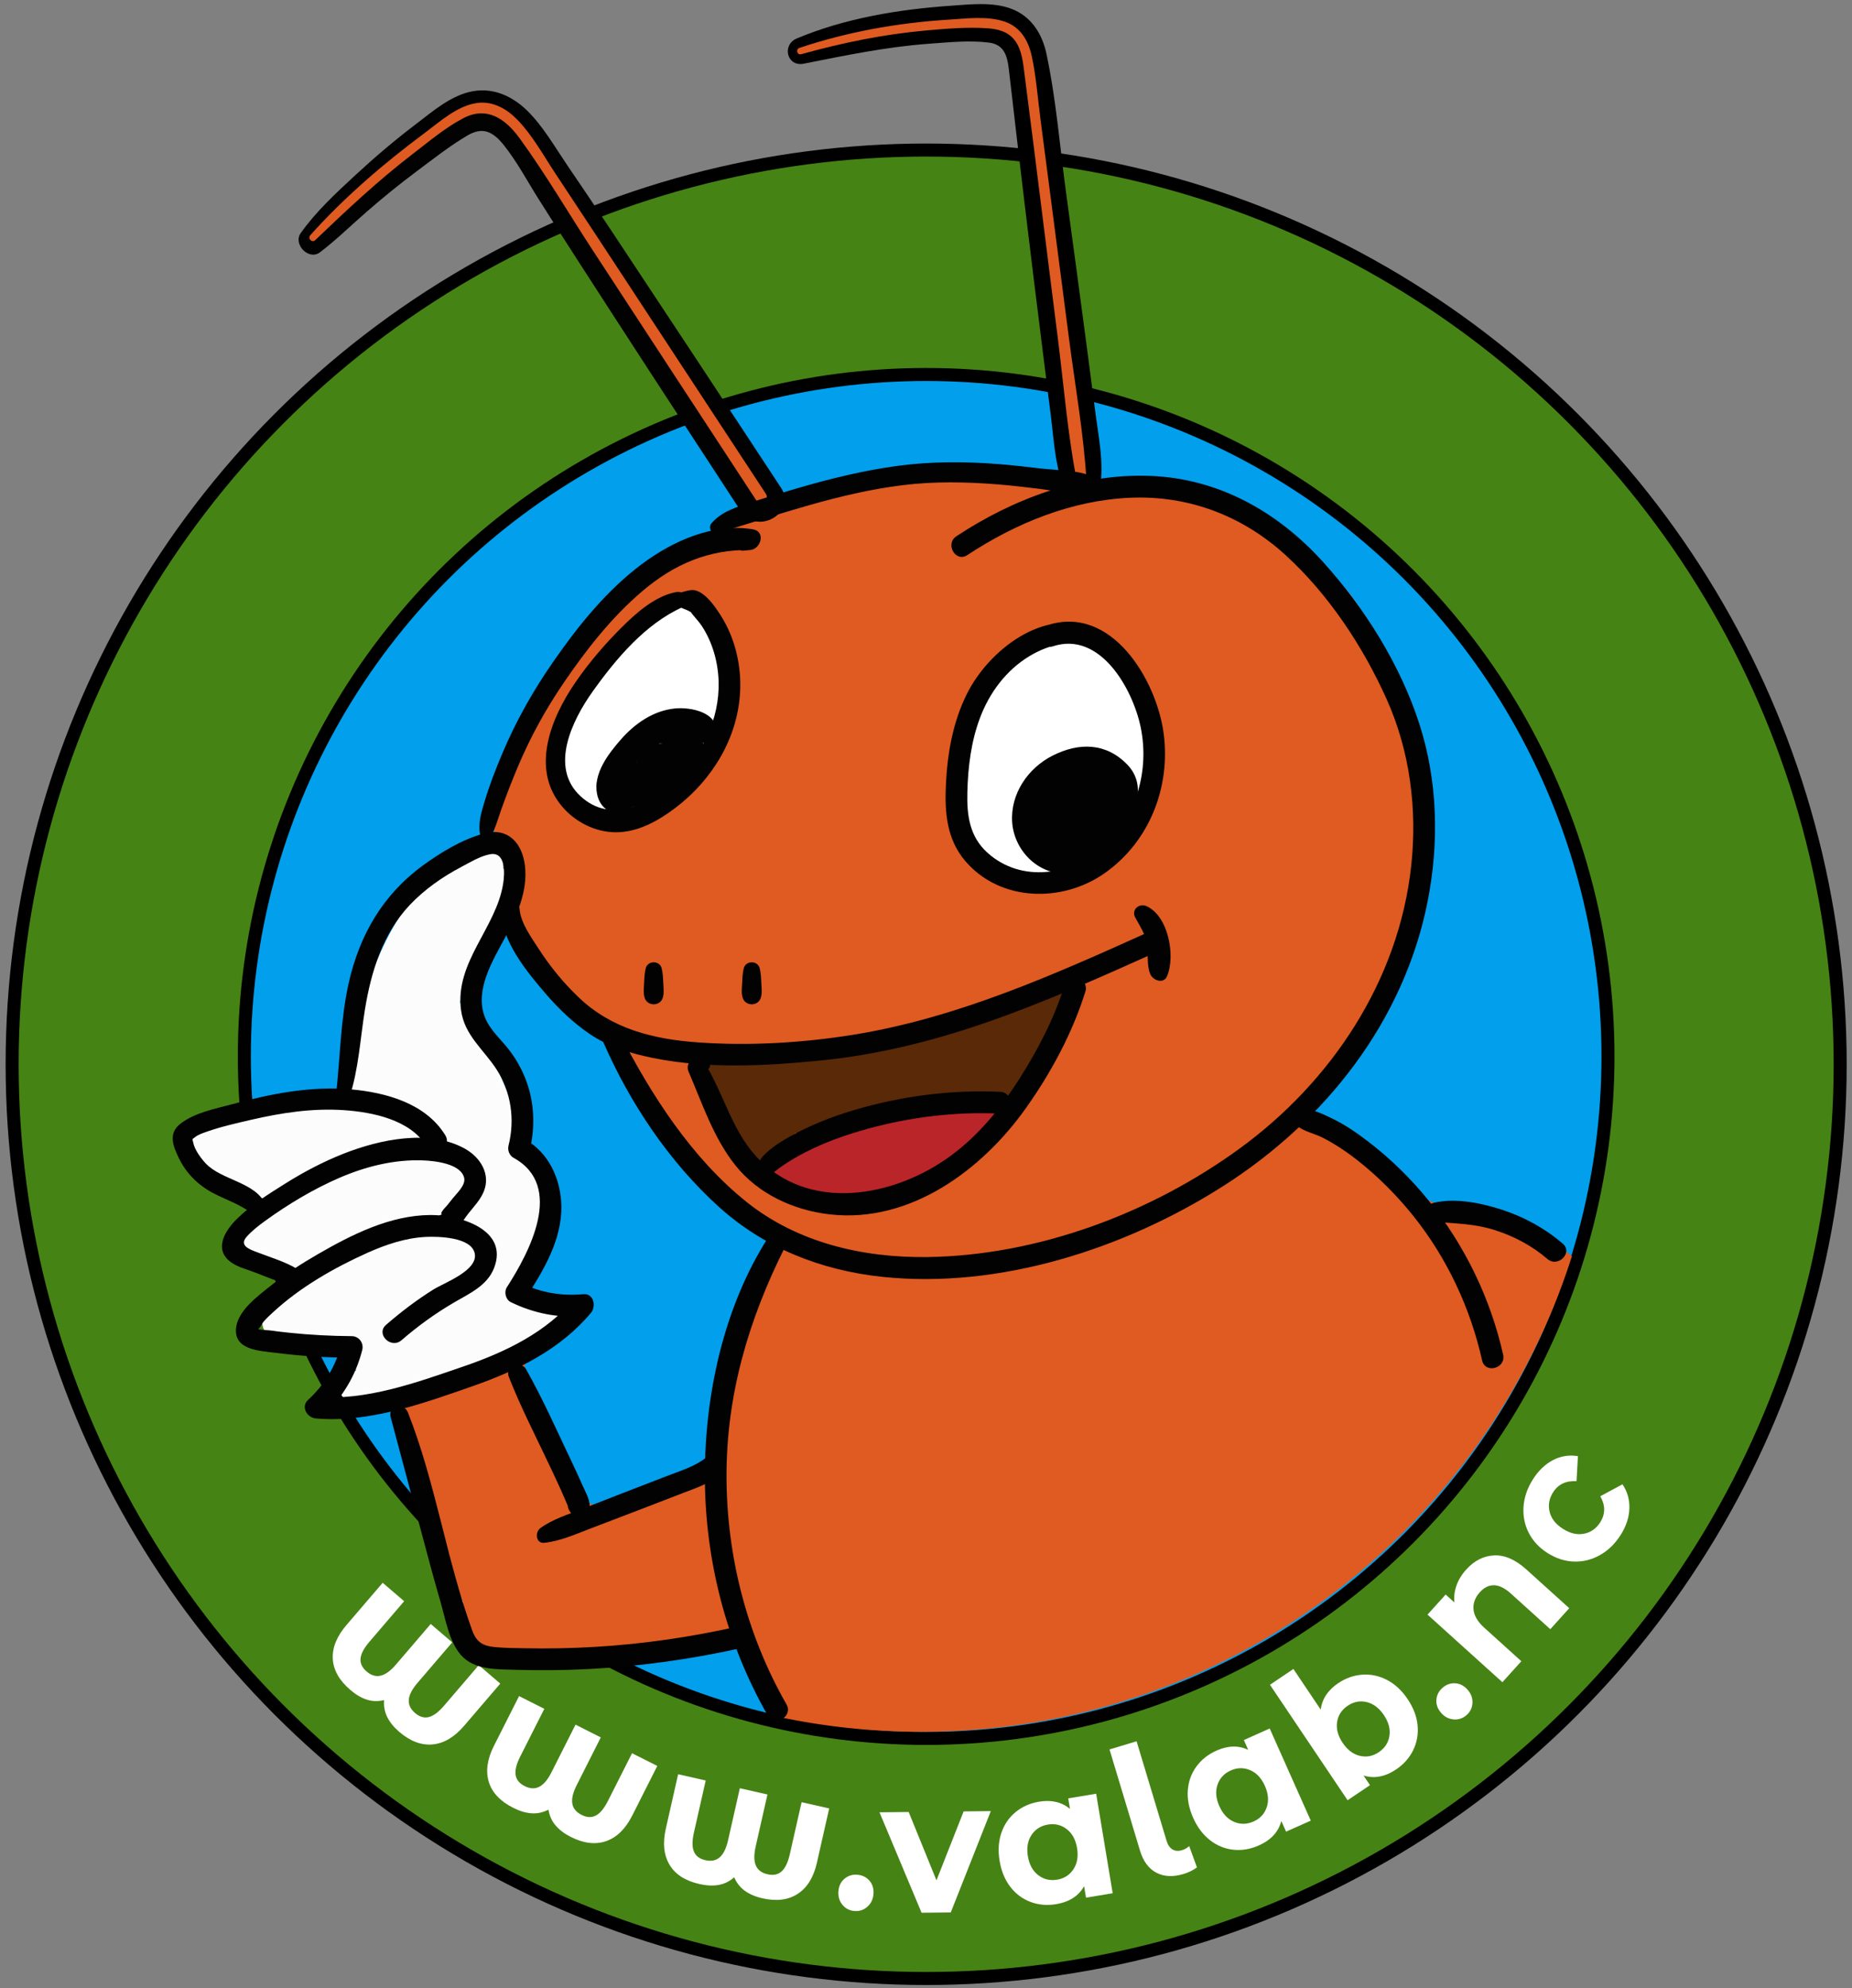 <?xml version="1.0" encoding="utf-8"?>
<!-- Generator: Adobe Illustrator 25.4.1, SVG Export Plug-In . SVG Version: 6.00 Build 0)  -->
<svg version="1.1" xmlns="http://www.w3.org/2000/svg" xmlns:xlink="http://www.w3.org/1999/xlink" x="0px" y="0px"
	 viewBox="0 0 711.22 763.36" style="enable-background:new 0 0 711.22 763.36;" xml:space="preserve">
<rect x="0" y="0" width="711.22" height="763.36" fill="#808080" stroke="none"/>
<style type="text/css">
	.st0{fill:#468315;stroke:#000000;stroke-width:5;stroke-miterlimit:10;}
	.st1{fill:#029FEC;stroke:#000000;stroke-width:5;stroke-miterlimit:10;}
	.st2{fill:#FFFFFF;}
	.st3{fill:#DF5B21;stroke:#DF5B21;stroke-miterlimit:10;}
	.st4{fill:#DF5B21;}
	.st5{fill:#BA2529;}
	.st6{fill:#592908;}
	.st7{fill:#C4496F;}
	.st8{fill:#FCFCFC;}
	.st9{fill:#020202;}
	.st10{display:none;}
</style>
<g id="_x32__cercle_gris">
	<circle class="st0" cx="355.67" cy="408.62" r="351.01"/>
</g>
<g id="_x32__Cercle_blanc">
	<circle class="st1" cx="355.67" cy="405.62" r="261.84"/>
</g>
<g id="Calque_10">
</g>
<g id="_x32__blanc_covering">
	<g>
		<g>
			<path class="st2" d="M189.8,575.77c3.75,15.97,10.58,31.52,16.07,46.96c1.43-0.83,2.86-1.67,4.29-2.5
				c-5.5-5.57-11.44-10.73-17.19-16.05c-1.78-1.65-4.22,0.41-3.24,2.5c3.25,6.99,6.63,13.82,10.67,20.39
				c1.45,2.36,4.78,0.3,3.65-2.13c-4.58-9.87-9.99-19.23-16.31-28.09c-1.49-2.08-5.12-0.92-4.34,1.83
				c2.05,7.21,4.23,14.39,6.33,21.59c1.52-0.42,3.04-0.84,4.56-1.26c-2.8-7.66-6.43-14.85-11.01-21.61c-0.97-1.43-3.22-1.67-4.13,0
				c-2.3,4.2-0.48,8.89,0.78,13.2c1.61,5.52,3.74,10.85,6.19,16.04c1.24,2.62,4.92,0.67,4.43-1.87
				c-2.22-11.52-6.59-22.36-12.97-32.21c-1.29-1.99-4.61-1.29-4.59,1.24c0.09,10.05,3.09,19.55,8.89,27.76
				c1.63,2.31,5.13,0.92,4.56-1.92c-2.11-10.5-5.46-20.58-9.94-30.31c-1.26-2.73-5.17-0.71-4.62,1.95
				c2.01,9.63,5.17,18.86,9.39,27.74c1.28,2.69,5.35,0.76,4.68-1.97c-2.49-10.12-6.19-19.76-10.92-29.05
				c-1.38-2.7-5.57-0.81-4.81,2.03c1.95,7.34,4.06,14.64,6.38,21.87c1.7,5.3,2.91,13,6.7,17.34c5.83,6.65,22.82,5.71,25.04-4.14
				c2.14-9.51-12.33-13.17-14.3-3.55c-0.63,3.07,1.18,6.93,4.76,6.42c4.07-0.58,4.64-5.78,2.38-8.47c-5.64-6.71-13.88,3.88-7.11,8.2
				c6.6,4.21,12.34-7.77,4.81-10.9c-8.32-3.46-14.23,10.29-5.74,11.79c3.41,0.6,6.45-2.73,6.46-6c0.02-4.1-4.03-6.58-7.64-7.08
				c-11.22-1.55-4.53,17.2,5.65,12.95c4.33-1.81,5.33-7.5,4.46-11.61c-1.09-5.21-4.8-9.08-9.74-10.82c-1.68-0.59-3.3,0.94-3.35,2.55
				c-0.22,7.45,2.93,17.69,10.74,20.47c6.12,2.17,13.27-4.29,9.09-10.33c-3.62-5.23-12.62-2.32-11.31,4.32
				c1.46,7.39,11.54,6.83,15.43,2.14c1.31-1.58,0.83-3.78-1.18-4.47c-3.53-1.2-7.55-2.06-10.7,0.51c-2.41,1.97-3.13,5.16-1.53,7.86
				c3.99,6.74,13.36,3.44,17-1.64c0.93-1.3,0-3.49-1.54-3.79c-7.11-1.4-16.03-0.91-16.83,8.08c-0.11,1.2,0.88,2.05,1.86,2.44
				c6.16,2.49,12.02-0.56,17.19-3.94c1.97-1.29,1.43-5.06-1.31-4.82c-6.92,0.61-13.22,2.57-19.17,6.16
				c-2.55,1.54-0.85,5.37,1.99,4.72c9.54-2.16,19.13-4.01,28.73-5.89c2.97-0.58,2.72-5.02,0-5.76c-3.87-1.05-7.35-0.53-10.98,1.05
				c-2.17,0.95-1.57,3.89,0,4.99c1.91,1.34,3.76,2.14,6.03,2.63c0.25-1.82,0.49-3.65,0.74-5.47c-1.09,0.04-2.17,0.05-3.26,0.04
				c0.25,1.81,0.49,3.63,0.74,5.44c1.22-0.21,2.44-0.42,3.66-0.63c2.51-0.43,2.54-3.93,0.67-5.11c-4.31-2.72-8.61-5.45-12.92-8.18
				c-0.76,1.8-1.52,3.61-2.28,5.41c5.5,0.9,10.87,2.58,16.11,4.45c4.62,1.65,6.87-6.24,2.03-7.38c-5.49-1.29-10.99-2.02-16.57-2.79
				c-3.12-0.43-5.39,3.54-2.28,5.41c4.36,2.63,8.73,5.25,13.08,7.9c0.22-1.7,0.45-3.41,0.67-5.11c-1.22,0.23-2.43,0.46-3.65,0.69
				c-3.1,0.58-2.34,5.48,0.74,5.44c1.09-0.03,2.17-0.03,3.26,0c3.12,0.04,3.81-4.69,0.74-5.47c-1.78-0.45-3.12-1.14-4.59-2.25
				c-0.23,1.76-0.46,3.52-0.69,5.28c2.53-1.01,4.51-1.17,7.17-0.58c0-1.92,0-3.84,0-5.76c-9.49,2.3-18.96,4.63-28.51,6.67
				c0.66,1.57,1.33,3.15,1.99,4.72c5.15-3.02,10.62-4.89,16.57-5.45c-0.44-1.61-0.87-3.21-1.31-4.82
				c-3.99,2.65-8.32,5.47-13.23,3.52c0.62,0.81,1.24,1.63,1.86,2.44c0.46-5.37,7.46-3.69,10.39-3.1c-0.51-1.26-1.03-2.53-1.54-3.79
				c-0.3,0.41-4.18,4.09-5.37,2.78c0.25-0.89,0.5-1.78,0.75-2.66c0.98,0.25,1.95,0.55,2.89,0.91c-0.39-1.49-0.79-2.98-1.18-4.47
				c-1.89,2.26-3.02,1.47-5.44,1.57c-1.92,1.31-3.51,1.07-4.75-0.71c-0.73-0.76-1.36-1.59-1.88-2.49c-2.16-3.41-2.9-7.19-2.8-11.18
				c-1.12,0.85-2.23,1.7-3.35,2.55c2.74,0.96,4.9,3.08,5.76,5.9c0.26,0.86,0.95,4.09,0.12,4.78c-1.75-0.14-3.51-0.28-5.26-0.41
				c-0.28-0.26-0.57-0.52-0.85-0.78c1.09-0.32,11.51,4.55,11.51,2.82c0,1.55-2.24,2.79-3.44,3.17c-2.91,0.93-7.78,0.77-10.17-1.08
				c-2.55-1.98-3.24-5.84-4.31-8.84c-1.07-2.98-2.1-5.97-3.11-8.98c-2.1-6.31-4.05-12.66-5.87-19.06c-1.6,0.68-3.21,1.35-4.81,2.03
				c4.69,8.8,8.13,18.07,10.53,27.75c1.56-0.66,3.12-1.31,4.68-1.97c-4.06-8.48-7-17.3-8.94-26.5c-1.54,0.65-3.08,1.3-4.62,1.95
				c4.32,9.32,7.45,19.02,9.5,29.08c1.52-0.64,3.04-1.28,4.56-1.92c-5.35-7.55-8.16-15.98-8.27-25.25
				c-1.53,0.41-3.06,0.83-4.59,1.24c6.19,9.51,10.38,19.87,12.55,31.01c1.48-0.62,2.95-1.25,4.43-1.87
				c-1.79-3.76-3.38-7.59-4.7-11.54c-1.02-3.05-3.99-9.81-2.33-12.84c-1.38,0-2.75,0-4.13,0c4.36,6.4,7.9,13.18,10.58,20.45
				c1.04,2.81,5.43,1.71,4.56-1.26c-2.11-7.19-4.15-14.41-6.31-21.59c-1.45,0.61-2.89,1.22-4.34,1.83
				c6.46,8.75,12.06,18.02,16.76,27.83c1.22-0.71,2.43-1.42,3.65-2.13c-3.97-6.33-7.7-12.93-10.55-19.85
				c-1.15,0.67-2.3,1.34-3.45,2.01c5.46,5.6,10.77,11.41,16.47,16.76c1.72,1.62,5.28,0.04,4.29-2.5
				c-3.11-8.02-6.22-16.04-9.33-24.07c-2.88-7.42-6.25-14.77-8.51-22.4C192.38,572.85,189.32,573.7,189.8,575.77L189.8,575.77z"/>
		</g>
	</g>
</g>
<g id="Calque_5">
</g>
<g id="Calque_13">
	<path class="st3" d="M109.77,497.55c-0.93-2.26-1.85-4.53-2.7-6.82c0.83,2.32,1.7,4.61,2.6,6.89
		C109.7,497.6,109.74,497.57,109.77,497.55z"/>
	<path class="st3" d="M116.06,512.65c0.64,1.39,1.28,2.79,1.95,4.16c0.08-0.28,0.18-0.54,0.31-0.8c-0.61-1.17-1.18-2.35-1.77-3.53
		C116.39,512.55,116.22,512.6,116.06,512.65z"/>
	<path class="st3" d="M130.84,539.35c-0.75-1.18-1.51-2.37-2.25-3.56c-0.07,0.09-0.14,0.18-0.21,0.27c1.16,1.95,2.33,3.89,3.54,5.8
		c0.02-0.38,0.1-0.75,0.2-1.11C131.65,540.4,131.21,539.94,130.84,539.35z"/>
	<path class="st3" d="M205.54,479.25c-0.33,0.05-0.66,0.07-1,0.05c-0.17,0.32-0.37,0.62-0.55,0.93c1.28,1.68,1.44,3.72,0.47,5.67
		c-1.49,2.99-3.49,5.58-5.79,7.9c0.98,0.53,1.78,1.38,2.31,2.34c0.13-2.45,0.73-4.92,1.88-7.32c0.55-1.14,1.45-1.81,2.5-2.14
		C204.92,484.22,205,481.68,205.54,479.25z"/>
	<path class="st3" d="M552.28,462.61c-8.08-1.94-14.01-7.31-19.46-13.69c-1.66-1.95-3.32-4.09-5.03-6.22
		c-6.78-4.17-14.82-6.25-22.01-9.5c-2.1-0.95-2.79-2.66-2.55-4.35c-0.31-1.12-0.2-2.4,0.56-3.7c1.22-2.12,2.71-3.61,4.83-4.83
		c0.02-0.01,0.04-0.02,0.06-0.03c2.11-2.07,4.15-4.21,6.11-6.42c-0.68-2.48,0.4-5.44,3.37-6.18c0.7-0.18,1.41-0.33,2.13-0.47
		c6.42-8.32,11.82-17.41,16.11-27.03c6.53-14.65,10.47-30.81,9.87-46.91c-0.5-13.47-1.83-26.98-4.08-40.27
		c-2.15-12.67-5.12-26.02-9.9-38.53c-3.38-8.08-7.38-16.01-12.15-23.18c-1.39-1.95-2.84-3.85-4.4-5.67
		c-0.95,0.07-1.91-0.13-2.72-0.7c-4.84-3.39-8.74-7.69-12.71-12.02c-1.09-1.19-1.46-2.53-1.33-3.8c-2.79-2.08-5.68-4.01-8.66-5.8
		c-2.56-1.4-5.14-2.78-7.69-4.2c-11.74-5.8-24.71-9.49-37.77-10.21c-7.65-0.42-15.38-0.04-23.04-0.22
		c-0.82,0.18-1.57,0.13-2.22-0.07c-7.27-0.29-14.46-1.2-21.43-3.93c-0.7-0.28-1.28-0.66-1.75-1.1c-15.78-1.67-32.18-1.29-47.63,0.72
		c-19.3,2.51-38.02,8.19-57.48,9.59c-0.74,0.05-1.42-0.1-2.04-0.4c-0.21,0.76-0.61,1.45-1.24,1.97c-4.93,4.07-10.1,7.84-15.41,11.39
		c-1.34,0.9-2.65,1.03-3.79,0.67c-2.74,1.37-5.36,2.98-8.15,4.25c-1.21,0.56-2.53,0.74-3.74,0.48
		c-12.11,9.46-23.72,19.52-34.27,30.66c-5.23,9.14-10.8,18.08-15.46,27.54c-1.22,2.48-3.5,2.96-5.48,2.25
		c-1.84,3.59-3.68,7.18-5.53,10.76c1.5,1.39,2.12,3.54,0.59,5.76c-1.54,2.23-2.66,4.65-3.51,7.18c-0.82,6.43-1.97,12.8-3.63,19.08
		c-0.01,0.04-0.02,0.07-0.03,0.11c4.67,24.02,13.27,46.62,27.63,67.2c2.86,2.6,5.44,5.43,7.39,8.53c3.01,2.07,5.13,4.99,7.14,8.05
		c0.44,0.21,0.88,0.5,1.3,0.87c2.6,2.34,4.06,5.39,5.71,8.4c1.03,1.88,2.06,3.72,3,5.62c0.18,0.28,0.37,0.56,0.54,0.85
		c0.38,0.62,0.59,1.24,0.69,1.83c0.32,0.75,0.62,1.51,0.89,2.29c0.04,0.13,0.07,0.25,0.11,0.37c3.49,5.14,6.5,10.64,9.48,16.17
		c7.1,6.55,14.15,13.15,20.68,20.27c2.2,2.4,4.45,4.9,6.59,7.52c5.75-0.08,12.32,0.12,15.69,5.22c3.92,5.93,1.7,12.88-1.54,18.49
		c-4.06,7.03-9.49,13.09-12.59,20.67c-4.24,10.37-6,21.6-7.26,32.66c-0.19,1.69-1.05,2.92-2.18,3.72c-0.07,0.64-0.14,1.28-0.19,1.91
		c-0.25,2.97,0.03,6.18-0.69,9.11c1.25,1.6,1.72,4,0.47,5.65c-2.42,3.2-5.84,5.37-9.76,6.3c-0.07,0.02-0.14,0.02-0.2,0.03
		c-1.37,0.89-3.05,1.11-4.54,0.58c-3.36,2.39-7.36,3.27-11.51,3.31c-2.03,2.9-5.32,5.2-9.17,6.8c-1.76,0.73-3.57-0.01-4.81-1.34
		c-0.52,0.28-1.04,0.56-1.57,0.83c-2.35,1.2-5.5,0.68-6.84-1.79c-1.61-2.97-2.57-6.03-3.11-9.2c-1.07-1.44-2.01-2.91-2.92-4.47
		c-0.45-0.77-0.91-1.52-1.41-2.25c-0.03-0.05-0.05-0.07-0.06-0.09c-0.04-0.03-0.07-0.06-0.13-0.11c-0.31-0.28-0.58-0.56-0.9-0.82
		c-0.99-0.79-1.43-2-1.45-3.24c-5.72-6.6-10.06-15.77-11.77-20.72c-2.03-5.9-1.81-11.01,0.11-16.35
		c-6.57,4.08-13.88,7.27-21.18,8.62c-8.48,4.61-17.47,8.21-26.69,10.51c1.51,9.22,3.22,18.4,6.11,27.31
		c2.42,7.05,4.61,14.17,6.45,21.38c19.25,19.53,41.57,36.02,66.14,48.77c3.48,0,6.97-0.02,10.45-0.12
		c4.01-1.97,9.58-2.84,12.31-3.43c4.34-0.94,10.73-2.59,16.37-2.34c0.15-0.14,0.31-0.28,0.48-0.41c1.52-1.13,3.12-1.74,4.98-2.02
		c3.06-0.46,6.1,1.61,6.37,4.41c7.57,6.13,10.44,19.93,14.43,27.45c0.01,0.01,0.01,0.02,0.02,0.03c17.74,3.79,36.13,5.8,55,5.8
		c116.75,0,215.63-76.41,249.41-181.95C589.22,471.16,568.72,469.15,552.28,462.61z M235.36,265.25c-2.66,4.7-4.95,9.4-5.75,14.79
		c-0.4,2.69-3.79,4.14-6.15,3.49c-2.82-0.78-3.89-3.48-3.49-6.15c0.92-6.15,3.73-11.82,6.76-17.18
		C229.9,254.6,238.53,259.64,235.36,265.25z"/>
	<path class="st3" d="M190.8,405.46c0.37-0.26,0.76-0.48,1.18-0.63c-0.82-0.95-1.66-1.88-2.51-2.81c0,0-0.01,0.01-0.01,0.01
		C190.08,403.08,190.52,404.24,190.8,405.46z"/>
	<path class="st3" d="M144.38,356.27"/>
	<g>
		<path class="st4" d="M191.05,601.29c0.45,3.03,1.24,6.02,2.34,8.88c0.62-4.43-0.68-9.09-3.51-12.56
			c-0.47,3.63,0.56,7.43,2.8,10.33c0.1-2.6-0.57-5.22-1.89-7.46c-0.6,3.72-0.47,7.56,0.39,11.22c-1-9.16-13.2-14.51-12.98-23.72
			c4.88,7.81,8.74,16.27,11.42,25.08c-2.01-8.62-5.1-16.99-9.18-24.84c1.6,10.49,4.69,20.75,9.15,30.38
			c0.85,1.84,1.86,3.77,3.64,4.73c1.44,0.78,3.17,0.8,4.81,0.79c18.3-0.15,37.49-2.31,52.56-12.7"/>
		<g>
			<path class="st4" d="M184.16,601.29c0.1,3.75,0.91,7.29,2.07,10.85c2.74,8.39,13.6,6.13,14.59-1.97
				c0.69-5.7-0.72-11.88-4.25-16.47c-4.57-5.93-14.01-4.31-14.44,3.91c-0.3,5.87,1.97,10.76,5.74,15.14c3.67,4.26,12.2,1,11.6-4.81
				c-0.42-4.03-1-7.24-2.74-10.94c-2.42-5.15-11.65-4.1-12.6,1.65c-0.85,5.16-0.86,9.87-0.15,15.04c1.13,8.23,15.64,6.37,14.64-1.98
				c-0.68-5.72-3-9.95-6.55-14.39c-1.99-2.49-6.1-5.91-5.8-9.33c-5.02,1.36-10.04,2.72-15.06,4.08c3.75,7.66,7,15.26,9.23,23.53
				c3.21,11.89,20.9,6.86,18.35-5.06c-2.02-9.42-5.81-18.54-10.21-27.07c-2.13-4.13-7.71-5.65-11.78-3.86
				c-4.58,2.01-6.25,6.35-5.46,11.13c1.54,9.29,3.99,18.46,7.53,27.19c1.94,4.79,3.8,9.89,8.24,12.94c4.55,3.13,9.75,3.2,15.1,3.34
				c18.46,0.48,38.74-1.85,53.9-13.35c4.69-3.56,7.15-9.42,3.92-14.94c-2.99-5.11-9.83-6.9-14.94-3.92
				c-11.68,6.82-24.48,9.94-37.84,11.43c-0.89,0.1-10.7,1.33-10.86,0.81c0.75,0.28,1.51,0.57,2.26,0.85c-0.51-0.97-1-1.96-1.45-2.96
				c-0.65-1.39-1.24-2.79-1.8-4.22c-2.81-7.19-4.67-14.57-5.86-22.19c-5.75,2.42-11.5,4.85-17.24,7.27
				c3.66,7.28,6.04,14.76,8.15,22.61c6.12-1.69,12.23-3.37,18.35-5.06c-3.38-9.4-7.59-18.61-13.62-26.63
				c-5.59-7.43-16.22-3.05-14.77,6.23c0.82,5.25,3.35,9.3,6.73,13.32c2.73,3.24,5.96,5.94,6.86,10.24
				c4.79-1.32,9.59-2.64,14.38-3.96c-0.83-3.18-0.98-5.99-0.68-9.24c-4.28,1.16-8.56,2.32-12.85,3.48c0.81,1.44,1.15,2.31,1.05,3.98
				c4.22-1.14,8.44-2.29,12.66-3.43c-1.2-2.25-1.14-4.42-0.92-6.9c-4.81,1.3-9.62,2.61-14.44,3.91c2.07,2.93,2.99,5.02,2.77,8.65
				c4.86-0.66,9.73-1.32,14.59-1.97c-1.13-2.87-1.92-5.81-2.86-8.73C195.39,592.3,183.94,593.23,184.16,601.29L184.16,601.29z"/>
		</g>
	</g>
	<g>
		<path class="st4" d="M181.86,621.14c0.34,0.7,0.68,1.4,1.03,2.09c0.71,1.44,1.44,2.92,2.62,4.01c1.18,1.09,2.92,1.72,4.42,1.15"/>
		<g>
			<path class="st4" d="M174.74,619.64c-1.94,7.88,3.65,17.76,11.87,19.26c3.87,0.7,7.56,0.13,10.45-2.76
				c2.43-2.43,3.4-5.68,2.95-9.02c-0.44-3.3-2.21-6.14-5.13-7.85c-3.46-2.03-7.37-1.77-10.84,0c-0.13,0.07-0.26,0.13-0.39,0.2
				c0.84-0.36,1.69-0.71,2.53-1.07c-0.28,0.13-0.57,0.2-0.87,0.22c0.91-0.12,1.83-0.25,2.74-0.37c-0.31,0.01-0.62-0.01-0.92-0.06
				c0.9,0.12,1.79,0.24,2.69,0.36c-0.31-0.05-0.62-0.14-0.92-0.25c0.79,0.33,1.58,0.67,2.37,1c-0.3-0.11-0.59-0.25-0.87-0.42
				c-0.82-0.53-0.61-0.33,0.64,0.59c-0.21-0.39-0.82-0.76-1.12-1.08c-1.21-1.29-2.27-2.55-3.94-3.31c-2.31-1.04-4.4-1.4-6.8-0.39
				C177.05,615.58,175.31,617.33,174.74,619.64L174.74,619.64z"/>
		</g>
	</g>
</g>
<g id="langue">
	<g>
		<g>
			<path class="st5" d="M321.08,433.92c-5.48,0.36-9.13,2.02-13.43,5.49c-5.53,4.45-5.19,13.85-1.13,18.95
				c4.78,6,11.86,6.76,18.62,3.72c6.95-3.13,15.71-3.77,23.31-5.77c8.08-2.13,16.32-4.42,23.07-9.55c6.92-5.25,9.95-13.92,4.1-21.49
				c-5.23-6.77-15.67-7.8-21.83-1.48c-2.17,2.23-3.14,2.98-6.63,4.79c-2.46,1.27-4.94,1.87-8.16,2.65
				c-6.9,1.68-14.06,3.84-21.16,3.95c3.4,8.21,6.8,16.43,10.21,24.64c-1.07,0.7-2.13,1.39-3.2,2.09c6.9-1.15,11.16-9.28,10.21-15.64
				C334.08,439.69,328.26,433.45,321.08,433.92L321.08,433.92z"/>
		</g>
	</g>
	<g>
		<g>
			<path class="st5" d="M312.22,455.26c0.04-0.15,0.1-0.3,0.16-0.45c-0.29,0.69-0.58,1.38-0.87,2.07c0.05-0.1,0.1-0.19,0.15-0.28
				c0.03-0.04,0.06-0.09,0.08-0.13c0.63-0.99,0.97-2.06,1.02-3.21c0.21-0.77,0.21-1.53,0-2.3c0.04-0.42-0.02-0.82-0.17-1.19
				c-0.19-0.66-0.63-1.6-0.94-2.21c0,2.54,0,5.09,0,7.63c0.08-0.16,0.17-0.3,0.28-0.45c-0.38,0.49-0.75,0.97-1.13,1.46
				c0.06-0.07,0.12-0.14,0.18-0.21c1.72-1.87,2.5-4.35,1.81-6.85c-0.68-2.46-2.55-4.13-4.92-4.92c-0.88-0.29-1.84-0.36-2.76-0.41
				c1.27,0.34,2.54,0.69,3.82,1.03c-0.37-0.31-0.8-0.52-1.28-0.63c-0.34-0.21-0.7-0.36-1.08-0.44c-2.92-0.67-6.3-0.1-8.4,2.22
				c-0.7,0.77-1.42,1.59-1.89,2.54c-0.79,1.36-1.19,2.83-1.19,4.4c0.1,0.77,0.21,1.55,0.31,2.32c0.41,1.48,1.16,2.76,2.24,3.85
				c0.79,0.85,1.73,1.45,2.81,1.8c1.04,0.55,2.16,0.8,3.36,0.75c1.2,0.05,2.32-0.21,3.36-0.75c1.08-0.35,2.02-0.95,2.81-1.8
				C311.06,458.02,311.8,456.74,312.22,455.26L312.22,455.26z"/>
		</g>
	</g>
	<g>
		<g>
			<path class="st5" d="M371.29,439.36c9.05,0,9.06-14.06,0-14.06C362.24,425.3,362.23,439.36,371.29,439.36L371.29,439.36z"/>
		</g>
	</g>
	<g>
		<g>
			<path class="st5" d="M375.42,438.33c10.38,0,10.39-16.12,0-16.12C365.04,422.21,365.03,438.33,375.42,438.33L375.42,438.33z"/>
		</g>
	</g>
</g>
<g id="bouche">
	<g>
		<g>
			<path class="st6" d="M293.86,421.74c0.01-0.07,0.02-0.15,0.03-0.22c0.13-0.97,0.26-1.95,0.39-2.92c0.06-1.51-0.26-2.92-0.95-4.23
				c-0.26-0.93-0.73-1.74-1.41-2.42c-0.77-1.2-1.8-2.14-3.08-2.83c-0.05-0.03-0.1-0.06-0.15-0.08c-0.9-0.38-1.79-0.76-2.69-1.13
				c-1.5-0.47-2.99-0.54-4.49-0.2c-1.02,0-1.96,0.26-2.84,0.77c-0.95,0.27-1.78,0.75-2.48,1.45c-1.22,0.79-2.19,1.85-2.9,3.16
				c-0.38,0.9-0.76,1.79-1.13,2.69c-0.13,1-0.27,1.99-0.4,2.99c-0.06,1.55,0.26,2.99,0.97,4.33c0.27,0.95,0.75,1.78,1.45,2.48
				c0.5,0.85,1.17,1.52,2.02,2.02c1.09,0.99,2.36,1.67,3.83,2.01c1,0.13,1.99,0.27,2.99,0.4c1-0.13,1.99-0.27,2.99-0.4
				c0.9-0.38,1.79-0.76,2.69-1.13c1.31-0.71,2.36-1.67,3.16-2.9C292.84,424.48,293.51,423.2,293.86,421.74L293.86,421.74z"/>
		</g>
	</g>
	<g>
		<g>
			<path class="st6" d="M280.1,425.17c1.54,0.06,2.97-0.26,4.3-0.96c1.38-0.45,2.58-1.22,3.59-2.31c1.09-1.01,1.86-2.21,2.31-3.59
				c0.7-1.33,1.02-2.76,0.96-4.3c-0.13-0.99-0.27-1.98-0.4-2.97c-0.53-1.89-1.49-3.53-2.87-4.92c-0.75-0.58-1.51-1.16-2.26-1.74
				c-1.74-1.01-3.62-1.52-5.63-1.52c-1.54-0.06-2.97,0.26-4.3,0.96c-1.38,0.45-2.58,1.22-3.59,2.31c-1.09,1.01-1.86,2.21-2.31,3.59
				c-0.7,1.33-1.02,2.76-0.96,4.3c0.13,0.99,0.27,1.98,0.4,2.97c0.53,1.89,1.49,3.53,2.87,4.92c0.75,0.58,1.51,1.16,2.26,1.74
				C276.21,424.66,278.09,425.17,280.1,425.17L280.1,425.17z"/>
		</g>
	</g>
	<g>
		<g>
			<path class="st6" d="M293.1,444.66c1.73,0.07,3.34-0.29,4.83-1.08c1.55-0.51,2.9-1.37,4.03-2.59c1.22-1.14,2.09-2.48,2.59-4.03
				c0.78-1.49,1.14-3.1,1.08-4.83c-0.15-1.11-0.3-2.22-0.45-3.33c-0.6-2.12-1.67-3.97-3.22-5.53c-0.85-0.65-1.69-1.31-2.54-1.96
				c-1.96-1.13-4.06-1.7-6.33-1.71c-1.73-0.07-3.34,0.29-4.83,1.08c-1.55,0.51-2.9,1.37-4.03,2.59c-1.22,1.14-2.09,2.48-2.59,4.03
				c-0.78,1.49-1.14,3.1-1.08,4.83c0.15,1.11,0.3,2.22,0.45,3.33c0.6,2.12,1.67,3.97,3.22,5.53c0.85,0.65,1.69,1.31,2.54,1.96
				C288.73,444.08,290.84,444.66,293.1,444.66L293.1,444.66z"/>
		</g>
	</g>
	<g>
		<g>
			<path class="st6" d="M291.3,442.05c8.2,0,8.22-12.75,0-12.75C283.09,429.3,283.08,442.05,291.3,442.05L291.3,442.05z"/>
		</g>
	</g>
	<g>
		<g>
			<path class="st6" d="M290.57,449.28c14.72,0,14.74-22.88,0-22.88C275.85,426.41,275.83,449.28,290.57,449.28L290.57,449.28z"/>
		</g>
	</g>
	<g>
		<g>
			<path class="st6" d="M302.23,426.57c8.42-1.57,16.79-4.45,24.74-7.65c-1.95-4.62-3.89-9.24-5.84-13.86
				c-7.92,3.85-16.78,5.27-25.52,4.07c0,4.4,0,8.8,0,13.2c8.06-2.27,17.39-2.05,25.58-0.6c-0.6-4.6-1.2-9.19-1.8-13.79
				c-7.58,4.97-15.31,10.56-20.65,17.99c-4.09,5.69,3.57,10.99,8.66,8.66c13.52-6.2,28.74-9.06,43.27-11.8
				c14.32-2.7,29.41-4.92,42-12.7c11.32-7,0.93-24.93-10.46-17.89c-12.03,7.44-26.66,9.56-39.91,14.02
				c-14.25,4.8-27.83,10.81-41.29,17.44c2.56,3.31,5.11,6.63,7.67,9.94c5.95-4.88,11.19-9.47,18.32-12.63
				c5.68-2.52,4.45-12.85-1.8-13.79c-11.6-1.73-21.87-0.62-33.23,1.95c-6.38,1.44-6.68,11.96,0,13.2c11.82,2.18,23.86,1.2,35-3.41
				c3.77-1.56,6.5-5.03,5.29-9.33c-1.06-3.79-5.41-6.6-9.33-5.29c-8.7,2.91-17.56,6.23-25.66,10.53
				C290.5,418.43,295.42,427.84,302.23,426.57L302.23,426.57z"/>
		</g>
	</g>
	<g>
		<g>
			<path class="st6" d="M323.9,416.41c12.71,4.1,27.23,1.24,39.96-1.61c13.41-3,26.22-7.51,38.6-13.48
				c4.72-2.28,5.98-9.01,3.48-13.28c-2.85-4.87-8.51-5.7-13.28-3.48c-11.13,5.18-22.7,9.6-34.55,12.84
				c-11.79,3.23-24.27,4.55-35.44,9.66C318.41,409.02,320.07,415.18,323.9,416.41L323.9,416.41z"/>
		</g>
	</g>
	<g>
		<g>
			<path class="st6" d="M403.22,389.86c2.84,0,2.84-4.41,0-4.41C400.39,385.46,400.38,389.86,403.22,389.86L403.22,389.86z"/>
		</g>
	</g>
	<g>
		<g>
			<path class="st6" d="M405.03,390.57c0.75,0.03,1.45-0.13,2.09-0.47c0.67-0.22,1.26-0.59,1.75-1.12c0.53-0.49,0.9-1.08,1.12-1.75
				c0.34-0.65,0.5-1.35,0.47-2.09c-0.06-0.48-0.13-0.96-0.19-1.45c-0.26-0.92-0.72-1.72-1.4-2.4c-0.37-0.28-0.73-0.57-1.1-0.85
				c-0.85-0.49-1.76-0.74-2.74-0.74c-0.75-0.03-1.45,0.13-2.09,0.47c-0.67,0.22-1.26,0.59-1.75,1.12c-0.53,0.49-0.91,1.08-1.12,1.75
				c-0.34,0.65-0.5,1.35-0.47,2.09c0.06,0.48,0.13,0.96,0.19,1.45c0.26,0.92,0.72,1.72,1.4,2.4c0.37,0.28,0.73,0.57,1.1,0.85
				C403.13,390.32,404.04,390.57,405.03,390.57L405.03,390.57z"/>
		</g>
	</g>
	<g>
		<g>
			<path class="st6" d="M375.32,421.57c1.63-0.58,3.26-1.17,4.89-1.75c0.89-0.32,1.84-0.6,2.66-1.06c1.01-0.57,1.59-1.42,2.21-2.38
				c1.1-1.73,0.05-4.28-1.93-4.75c-1.02-0.24-2-0.47-3.05-0.23c-1.02,0.24-1.98,0.77-2.94,1.19c-1.58,0.71-3.15,1.42-4.73,2.12
				C368.58,416.44,371.32,423,375.32,421.57L375.32,421.57z"/>
		</g>
	</g>
	<g>
		<g>
			<path class="st6" d="M384.61,419.79c2.58-1.7,4.64-3.91,6.62-6.27c1.35-1.61,1.69-4.12,0-5.67c-1.73-1.58-3.94-1.43-5.67,0
				c-1.01,0.83-1.5,1.22-2.68,2.05c-1.28,0.9-2.52,1.81-3.72,2.82c-1.71,1.44-1.62,4.27-0.35,5.91
				C380.11,420.32,382.73,421.03,384.61,419.79L384.61,419.79z"/>
		</g>
	</g>
	<g>
		<g>
			<path class="st6" d="M388.25,418.18c2.57-3.07,6.22-7.45,2.94-11.28c-0.71-0.83-2.3-1.3-3.33-0.88
				c-2.37,0.98-3.32,2.65-3.63,5.13c-0.18,1.45-0.35,2.86-0.68,4.29C382.97,417.97,386.33,420.47,388.25,418.18L388.25,418.18z"/>
		</g>
	</g>
	<g>
		<g>
			<path class="st6" d="M390,419.04c1.45-2.16,3.37-4.5,3.86-7.08c0.43-2.27,1.18-4.71,0.7-7c-0.2-0.95-1.41-1.37-2.2-0.9
				c-1.9,1.14-3.16,3.21-4.71,4.76c-1.71,1.71-2.58,4.55-3.72,6.67C381.77,419.5,387.49,422.78,390,419.04L390,419.04z"/>
		</g>
	</g>
	<g>
		<g>
			<path class="st6" d="M287.81,418.19c1.3,0.15,2.61,0.29,3.91,0.44c1.42,0.16,3.24-0.78,4.21-1.74c1.03-1.03,1.81-2.73,1.74-4.21
				c-0.07-1.54-0.57-3.14-1.74-4.21c-0.4-0.31-0.8-0.62-1.2-0.93c-0.93-0.54-1.93-0.81-3-0.81c-1.3-0.15-2.61-0.29-3.91-0.44
				c-1.42-0.16-3.24,0.78-4.21,1.74c-1.03,1.03-1.81,2.73-1.74,4.21c0.07,1.54,0.57,3.14,1.74,4.21c0.4,0.31,0.8,0.62,1.2,0.93
				C285.74,417.92,286.74,418.19,287.81,418.19L287.81,418.19z"/>
		</g>
	</g>
	<g>
		<g>
			<path class="st6" d="M369,423.02c0.18,0,0.36,0,0.53,0c0.82,0.03,1.58-0.14,2.29-0.51c0.74-0.24,1.38-0.65,1.92-1.23
				c0.58-0.54,0.99-1.18,1.23-1.92c0.37-0.71,0.54-1.47,0.51-2.29c-0.07-0.53-0.14-1.06-0.21-1.58c-0.28-1.01-0.79-1.88-1.53-2.63
				c-0.4-0.31-0.8-0.62-1.2-0.93c-0.93-0.54-1.93-0.81-3-0.81c-0.18,0-0.36,0-0.53,0c-0.82-0.03-1.58,0.14-2.29,0.51
				c-0.74,0.24-1.38,0.65-1.92,1.23c-0.58,0.54-0.99,1.18-1.23,1.92c-0.37,0.71-0.54,1.47-0.51,2.29c0.07,0.53,0.14,1.06,0.21,1.58
				c0.28,1.01,0.79,1.88,1.53,2.63c0.4,0.31,0.8,0.62,1.2,0.93C366.92,422.75,367.92,423.02,369,423.02L369,423.02z"/>
		</g>
	</g>
	<g>
		<g>
			<path class="st6" d="M394.17,392.21c-3.84,4.22-5.3,10.59-7.32,15.83c-1.16,3,1.28,6.53,4.16,7.32c3.36,0.92,6.16-1.15,7.32-4.16
				c0.79-2.05,1.58-4.11,2.38-6.16c0.5-1.3,0.91-3.35,1.88-4.42C407.74,394.97,399.34,386.53,394.17,392.21L394.17,392.21z"/>
		</g>
	</g>
</g>
<g id="white">
	<g>
		<g>
			<path class="st2" d="M245.33,249.82c-1.57,3.22-3.53,6.33-5.81,9.1c-2.01,2.44-4.65,4.25-6.7,6.71
				c-7.04,8.49-6.69,24.09,5.47,27.77c21.31,6.44,28.25-27.59,27.59-42c-0.4-8.63-8.12-14.96-16.74-12.75
				c-10.82,2.77-16.08,14.14-19.21,23.89c-3.32,10.32-6.37,25.38,4.96,32c5.33,3.12,12.52,2.98,17.85-0.09
				c4.74-2.73,7.84-7.53,10.6-12.09c5.25-8.67,10.65-20.88,6.06-30.92c-2.95-6.45-9.28-10.24-16.4-9.33
				c-6.25,0.8-10.47,5.16-14.24,9.82c-6.19,7.64-11.75,15.81-16.97,24.13c-2.67,4.27-5.54,8.46-6.66,13.43
				c-1.87,8.3,2.88,16.47,10.62,19.62c12.1,4.94,24.38-2,31.6-11.6c6.16-8.19,11.52-17.61,15.99-26.82
				c6.53-13.44,5.12-28.57-8.19-37.26c-13.08-8.54-27.97,8.06-20.76,20.76c3.86,6.79,6.53,13.09,6.43,21.29
				c-0.08,6.74,5.79,12.47,12.47,12.47c7.18,0,11.94-5.73,12.47-12.47c0.86-11.01,0.33-22.58-3.64-32.98
				c-8.45,4.92-16.9,9.84-25.36,14.76c1.79,1.54,2.42,2.54,0.99-0.13c-0.01-1.73-0.02-1.69-0.01,0.12c-0.19-0.52-0.1-0.97,0.28-1.35
				c-1.46,4.4-4.18,8.74-6.33,12.84c-2.15,4.12-4.55,8.09-6.76,12.17c-0.12,0.21-2.59,2.66-2.53,3.07
				c-0.17-1.13,3.97-0.99,4.71-0.47c1.68,1.68,3.36,3.36,5.04,5.04c-0.98,7.67-0.76,9.97,0.68,6.9c0.4-0.77,0.81-1.55,1.21-2.32
				c0.81-1.55,1.62-3.09,2.45-4.63c1.51-2.82,3.05-5.62,4.66-8.38c1.61-2.76,3.28-5.46,5.15-8.05c0.71-0.98,1.4-1.91,2.16-2.85
				c0.37-0.45,0.74-0.89,1.11-1.34c2.4-2.35,1.2-2.21-3.6,0.4c-2.21-0.6-4.42-1.19-6.63-1.79c0.27,0.18,0.55,0.37,0.82,0.55
				c-1.57-1.57-3.14-3.14-4.71-4.71c-0.96-1.51-1.18-3-0.66-4.48c-0.2,1.12-0.46,2.23-0.8,3.31c-0.41,1.4-0.94,2.72-1.53,3.99
				c-0.86,1.83-1.9,3.59-2.93,5.33c-0.55,0.94-1.11,1.86-1.7,2.78c1.74-2.09,4.1-2.95,7.09-2.58c1.92,1.12,3.84,2.24,5.76,3.36
				c1.52,4.92,2.26,5.79,2.22,2.59c-0.17,0.64-0.08,0.13,0.27-1.55c0.4-2.19,1-4.41,1.86-6.46c0.65-1.56,1.59-2.97,2.33-4.48
				c1.49-3.01,0.27-0.3-1.24,0.03c-5.58-4.25-11.16-8.5-16.74-12.75c0.04,4.32-0.34,8.02-1.41,12.16c-0.45,1.72-0.95,3.49-1.63,5.13
				c-0.5,1.06-1.02,2.12-1.55,3.17c-0.71,1.34-0.71,1.39,0.01,0.17c1.88-1.1,3.76-2.19,5.64-3.29c0.38-0.02,0.76-0.04,1.14-0.06
				c2.12,0.57,4.23,1.15,6.35,1.72c-0.31-0.2-0.62-0.39-0.93-0.59c1.49,1.49,2.99,2.99,4.48,4.48c-0.14-0.32-0.29-0.64-0.43-0.96
				c0.56,2.09,1.13,4.17,1.69,6.26c-0.26-2.78-0.15-8.51,0.48-10.82c1.26-4.59,4.07-8.69,5.24-13.39
				C260.42,247.74,249.04,242.2,245.33,249.82L245.33,249.82z"/>
		</g>
	</g>
	<g>
		<g>
			<path class="st2" d="M418.16,271.26c-1.53-1.78-3.07-3.53-4.51-5.38c-2.81-3.62-8.12-3.94-12.17-3.22
				c-10.09,1.81-16.46,12.62-19.69,21.42c-3.68,10.03-4.3,21.91,3.48,30.24c9.27,9.92,24.25,7.59,32.59-2.09
				c7.42-8.61,10.17-20.39,8.52-31.5c-2.07-13.95-16.15-22.43-29.11-15.41c-8.33,4.51-14.54,16.29-16.45,25.27
				c-0.57,2.67-0.83,5.3-0.67,8.01c0.14,1.87,0.44,3.72,0.89,5.54c1.91-7.54,2.02-9.48,0.34-5.8c-3.08,4.49-4.13,11.65-4.07,16.93
				c0.09,6.81,2.58,13.43,8.7,17.01c2.83,1.65,6.15,2.16,9.36,2.02c4.19-0.63,4.99-0.71,2.39-0.24c0.79-0.07,1.57-0.03,2.35,0.12
				c-4-6.97-8-13.94-12-20.92c2.67-1.42,5.35-2.85,8.02-4.27c1.28,0.01,2.39,0.45,3.35,1.32c-1.2-0.72,3.44,2.31,2.67,2.38
				c0.39,0.94,0.35,0.68-0.11-0.8c-0.09-0.45-0.18-0.9-0.26-1.35c0.43,2.01,0.09,0.67-0.02-0.6c-0.24-2.83-0.47-5.65-0.47-8.5
				c0-1.58,0.05-3.17,0.2-4.75c-0.17,1.75-0.11,0.58,0.12-0.48c0.52-2.36,1.06-4.72,1.8-7.02c0.3-0.92,1.33-3.41,0.37-1.29
				c0.44-0.98,0.94-1.94,1.45-2.88c0.65-1.18,1.37-2.31,2.1-3.44c1.49-2.32-2.45,2.53,0.79-1.09c0.7-0.79,1.43-1.55,2.17-2.3
				c-0.33,0.21-0.66,0.42-0.99,0.64c1.55-0.88,1.78-1.07,0.68-0.58c-1.8-0.88-4.76,0.49-7.06-0.8c-3.77-2.12-0.42,0.34,0.43,1.25
				c1.1,1.17,0.9,1.5,0.11,0.09c0.62,1.1,1.28,2.22,1.94,3.29c1.06,1.75-0.22-2.04-0.14-0.03c0.22,0.72,0.39,1.46,0.51,2.21
				c-0.12-0.6-0.23-1.21-0.35-1.81c-0.07,1.73-0.25,1.98,0.15,0.19c-0.31,1.37-0.89,2.77-1.07,4.15c-0.28,2.19,1.1-1.49-0.11,0.38
				c-0.77,1.19-1.49,2.49-2.21,3.72c0.91-1.56,0.56-0.6-0.3,0.39c-0.95,1.08-1.97,2.09-2.93,3.16c-1.8,2.01-3.27,3.92-4.33,6.41
				c-0.03,0.08-1.82,5.53-0.83,2.55c-1.65,4.92-2.39,8.31-1.59,13.51c0.68,4.43,5.05,7.67,8.97,8.97
				c13.58,4.49,25.3-6.47,32.6-16.52c6.98-9.6,10.1-21.54,7.24-33.25c-2.28-9.33-8.17-17.91-15.54-23.98
				c-11.7-9.62-25.86-9.19-37.31,0.64c-15.97,13.71-20.8,35.74-17.4,55.66c1.63,9.52,4.21,20.08,12.96,25.6
				c9.44,5.95,22.94,3.4,28.36-6.72c3.82-7.13,0.98-18.93-8.31-20.42c-1.8-0.29-3.61-0.72-5.44-0.69c-4.67,0.09,1.72-1.01,4.64,2.41
				c1.26,2.16,2.51,4.31,3.77,6.47c0.07,2.37,0.1,2.44,0.09,0.21c-0.22,0.98-0.23,0.96-0.02-0.08c0.14-0.9,0.93-3.83,0.88-3.67
				c0.62-1.89,5.17-11.23,1.96-14.22c-0.13-0.12-0.85-1.56-0.66,0.2c0.01,0.07,1.24-4.01,0.86-3.08c0.61-1.51,1.49-2.97,2.36-4.35
				c0.91-1.48,1.05-1.64,0.41-0.5c-3.07,2.44-6.34,2.96-9.81,1.55c-1.75-1.75-3.5-3.5-5.25-5.25c-0.06-0.5-0.14-1-0.24-1.5
				c0.06,1.13,0.04,2.25-0.04,3.38c0.34-2.65-1.4,4.41-0.56,2.22c-0.46,1.03-0.98,2.03-1.57,2.99c0.98-1.08,0.87-0.99-0.34,0.28
				c3.34-2.84,7.08-2.74,11.23,0.29c1.15,0.89,1.67,1.92,1.56,3.1c-0.2-0.13,0-1.67,0.11-2.43c0.29-1.86,0.79-3.76,1.43-5.53
				c-0.92,2.56,1.89-3.61,0.55-1.41c1.15-1.04,1.28-1.27,0.39-0.71c1.34-0.82,2.52-1.82,3.53-2.99c-4.06,1.07-8.11,2.14-12.17,3.22
				c2.1,0.75,4.13,1.64,6.18,2.5c4.32,1.81,9.99-1.22,12.18-4.95C422.38,279.99,421.31,274.92,418.16,271.26L418.16,271.26z"/>
		</g>
	</g>
	<g>
		<g>
			<path class="st7" d="M241.76,309.38c0.12-0.08,0.24-0.17,0.36-0.25c1.28-0.76,2.3-1.78,3.06-3.06c0.77-1.33,1.16-2.76,1.16-4.3
				c-0.1-0.76-0.2-1.51-0.3-2.27c-0.4-1.44-1.14-2.7-2.19-3.76c-0.77-0.83-1.69-1.42-2.74-1.76c-1.02-0.53-2.11-0.78-3.28-0.73
				c-1.54,0-2.97,0.39-4.3,1.16c-1.28,0.76-2.3,1.78-3.06,3.06c-0.08,0.12-0.17,0.24-0.25,0.36c-0.28,0.67-0.57,1.34-0.85,2.02
				c-0.35,1.12-0.4,2.24-0.15,3.36c0,0.76,0.19,1.47,0.58,2.13c0.34,1.05,0.92,1.95,1.74,2.72c0.57,0.44,1.14,0.88,1.71,1.32
				c0.67,0.28,1.34,0.57,2.02,0.85c1.12,0.35,2.24,0.4,3.36,0.15C239.74,310.33,240.79,309.99,241.76,309.38L241.76,309.38z"/>
		</g>
	</g>
	<g>
		<g>
			<path class="st7" d="M237.5,304.06c2.53,0,2.54-3.94,0-3.94C234.97,300.12,234.96,304.06,237.5,304.06L237.5,304.06z"/>
		</g>
	</g>
	<g>
		<g>
			<path class="st7" d="M263.31,280.79c0.65-0.15,1.29-0.3,1.94-0.45c0.97-0.23,1.69-1.15,1.81-2.1c0.14-1.02-0.34-1.98-1.21-2.52
				c-0.58-0.36-1.16-0.73-1.74-1.09c-2.05-1.28-4.71,0.18-5.02,2.47C258.77,279.51,260.98,281.34,263.31,280.79L263.31,280.79z"/>
		</g>
	</g>
	<g>
		<g>
			<path class="st2" d="M225.32,258.61c-3.47,5.43-5.4,11.51-7.45,17.57c-0.99,2.92-2.51,5.93-2.9,8.98
				c-0.5,3.86,1.21,7.12,3.71,9.91c1.68,1.88,4.53,2.42,6.89,1.82c7.63-1.95,8.81-8.1,10.58-14.76c1.5-5.62,2.66-11.52,4.9-16.88
				c1.63-3.9-1.44-8.73-4.98-10.15C232.01,253.46,227.68,254.91,225.32,258.61L225.32,258.61z"/>
		</g>
	</g>
	<g>
		<g>
			<path class="st2" d="M377.73,275.56c-5.29,6.27-7.62,13.24-8.63,21.33c-0.95,7.65-1,17.7,5.41,23.12
				c8.66,7.32,19.92,0.23,18.21-10.6c-0.71-4.51-2.81-8.21-3.04-12.95c-0.26-5.33,0.21-10.63-0.03-15.96
				C389.41,274.94,381.87,270.65,377.73,275.56L377.73,275.56z"/>
		</g>
	</g>
	<g>
		<g>
			<path class="st8" d="M88.41,453.06c9.27-1.77,18.35-4.58,27.63-6.42c4.33-0.86,8.68-1.62,13.05-2.23
				c2.07-0.29,4.14-0.53,6.22-0.75c1.25-0.13,2.51-0.26,3.76-0.37c2.09,0.05,1.47-0.24-1.89-0.88c5.86,2.59,12.76,1.71,16.26-4.26
				c3.32-5.67,1.21-12.87-4.26-16.26c-4.97-3.07-10.25-2.52-15.75-1.84c-6.37,0.79-12.72,1.71-19.03,2.9
				c-11.7,2.21-23.61,5.02-34.47,9.97c-4.93,2.24-6.51,9.19-4.51,13.76C77.72,451.94,82.86,454.12,88.41,453.06L88.41,453.06z"/>
		</g>
	</g>
	<g>
		<g>
			<path class="st8" d="M95.97,460.57c2.6-0.76,4.91-0.27,7.56-0.75c2.5-0.45,4.83-1.31,7.22-2.14c4.47-1.57,8.91-3.23,13.42-4.72
				c4.38-1.44,8.91-2.97,13.49-3.59c4.52-0.61,8.73,0.35,13.21,0.35c10.92,0.01,16.39-16.3,5.82-21.49
				c-11.25-5.52-24.71-2.33-35.96,1.74c-5.36,1.94-10.68,4.08-15.85,6.47c-6.09,2.81-10.47,5.77-14.45,11.24
				c0.97-0.97,1.94-1.94,2.91-2.91c-1.01,0.77-2.03,1.53-3.07,2.26C83.83,451.67,87.38,463.08,95.97,460.57L95.97,460.57z"/>
		</g>
	</g>
	<g>
		<g>
			<path class="st8" d="M80.66,446.79c1.03-0.5,2.07-1.65,2.63-2.58c0.08-0.14,0.15-0.28,0.25-0.41c-0.37,0.48-0.74,0.95-1.11,1.43
				c0.14-0.17,0.29-0.32,0.45-0.46c-0.48,0.37-0.96,0.74-1.44,1.11c0.22-0.17,0.45-0.3,0.71-0.41c-0.57,0.24-1.14,0.48-1.72,0.72
				c0.21-0.07,0.41-0.13,0.63-0.16c-0.64,0.09-1.28,0.17-1.92,0.26c0.16-0.01,0.32-0.01,0.48-0.02c1.38-0.06,2.54-0.41,3.78-1.05
				c-0.57,0.24-1.14,0.48-1.71,0.72c0.04-0.02,0.09-0.04,0.13-0.06c1.2-0.34,2.24-0.94,3.13-1.82c0.88-0.88,1.49-1.93,1.82-3.13
				c0.62-2.26,0.07-5.33-1.82-6.9c-1.06-0.87-2.05-1.64-3.4-2.02c-1.34-0.37-2.83-0.29-4.17,0.03c-1.31,0.31-2.42,0.95-3.47,1.76
				c-1.04,0.8-1.85,1.6-2.54,2.78c-0.37,0.63-0.72,1.42-0.91,2.12c-0.52,1.92-0.17,3.85,0.73,5.59c0.74,1.43,2.57,2.82,4.14,3.18
				c0.61,0.08,1.23,0.16,1.84,0.25C78.42,447.73,79.58,447.42,80.66,446.79L80.66,446.79z"/>
		</g>
	</g>
	<g>
		<g>
			<path class="st8" d="M99.23,485.08c4.8,0.16,9.81-3.25,13.98-5.41c5.61-2.9,11.17-5.88,16.93-8.48
				c4.69-2.12,10.01-4.48,15.18-4.97c2.53-0.24,5.18,0,7.68,0.35c1.6,0.22,3.19,0.56,4.78,0.89c0.63,0.13,1.27,0.26,1.9,0.39
				c2.54,0.79,1.81-0.07-2.19-2.58c3.32,4.81,9.08,7.28,14.69,4.81c4.94-2.17,8.92-8.31,6.81-13.88
				c-4.38-11.58-16.68-12.78-27.63-13.65c-10.31-0.82-19.7,2.32-28.95,6.55c-8.39,3.83-16.77,8.51-23.69,14.69
				c-3.58,3.2-7.16,7.45-7.16,12.54C91.56,480.53,94.83,484.93,99.23,485.08L99.23,485.08z"/>
		</g>
	</g>
	<g>
		<g>
			<path class="st8" d="M104.37,488.05c11.13,1.56,22.35-5.61,33.12-7.97c4.48-0.98,9.05-1.53,13.63-1.59
				c2.16-0.03,4.37,0,6.51,0.31c0.47,0.07,4.17,1.05,3.12,0.59c-0.97-0.42,1.37,1.06,1.43,1.11c9.99,7.19,21.36-6.5,16.03-16.03
				c-3.94-7.04-11.82-8.48-19.16-9.31c-7.2-0.81-14.56-0.27-21.61,1.4c-6.91,1.64-13.51,4.32-19.97,7.23
				c-6.53,2.94-14.02,6.14-17.92,12.42C97.08,480.19,99.19,487.33,104.37,488.05L104.37,488.05z"/>
		</g>
	</g>
	<g>
		<g>
			<path class="st8" d="M112.79,511.12c9.48-7.01,18.04-13.77,29.87-16.19c5.12-1.05,10.33-1.39,15.55-1.12
				c2.95,0.15,4.29,0.15,6.91,0.98c2.21,0.7,2.77,1.91,5.75,3.3c10.55,4.92,20.7-5.02,15.65-15.65c-4.02-8.47-15.4-11.24-23.9-11.89
				c-7.4-0.57-15.59,0.67-22.62,3.06c-14.16,4.8-29.97,13.92-37.28,27.45C99.51,506.99,106.48,515.78,112.79,511.12L112.79,511.12z"
				/>
		</g>
	</g>
	<g>
		<g>
			<path class="st8" d="M100.83,508.83c0.02,0.11,0.04,0.22,0.06,0.32c0.34,1.91,2.19,3.45,3.96,3.96c7.06,2.04,14.1,1.22,21.3,0.43
				c7.76-0.86,15.34-2.8,22.84-4.87c7.32-2.02,14.38-4.94,21.3-8.05c7.77-3.49,15.3-7.88,15.7-17.34c0.19-4.58-4.45-9.96-9.33-9.33
				c-6.94,0.9-12.11,5.06-18.19,8.24c-5.65,2.95-11.49,5.6-17.41,7.96c-6.19,2.46-12.61,4.58-19,6.44
				c-6.36,1.86-12.64,3.08-18.56,6.16c-1.68,0.88-2.89,3-2.81,4.89C100.7,508.04,100.75,508.44,100.83,508.83L100.83,508.83z"/>
		</g>
	</g>
	<g>
		<g>
			<path class="st8" d="M135.45,522.84c11.79-2.39,22.8-7.5,33.14-13.65c5.21-3.1,10.16-7.08,14.63-11.17
				c5.09-4.66,11.73-11.14,8.78-18.69c-2.08-5.33-6.32-7.76-12.01-6.82c-5.46,0.9-9.34,6.69-13.01,10.44
				c-3.65,3.73-7.55,7.17-11.45,10.64c-7.54,6.71-16.59,11.83-25.38,16.67C123.01,514.17,128.05,524.34,135.45,522.84L135.45,522.84
				z"/>
		</g>
	</g>
	<g>
		<g>
			<path class="st8" d="M145.67,530.6c16.82-5.43,33.74-14.41,47.54-25.49c2.81-2.26,3.77-7.08,2.75-10.39
				c-0.91-2.96-2.43-4.67-4.91-6.38c-2.98-2.06-7.78-1.92-10.78,0c-6.93,4.45-13.39,9.6-20.12,14.34
				c-6.75,4.76-13.67,9.2-20.28,14.14c-3.04,2.27-4.65,5.69-3.08,9.41C138.17,529.54,142.07,531.76,145.67,530.6L145.67,530.6z"/>
		</g>
	</g>
	<g>
		<g>
			<path class="st8" d="M134.76,536.64c10.13-0.21,18.56-2,27.61-6.79c3.92-2.08,8.64-4.36,11.77-7.57
				c3.26-3.36,7.47-7.47,7.43-12.39c-0.02-3.25-2.54-5.18-5.53-5.53c-4.08-0.48-8.62,2.76-12.14,4.64c-3.45,1.84-6.49,4.58-9.85,6.6
				c-7.14,4.31-14.25,8.88-21.46,13C128.91,530.7,130.47,536.72,134.76,536.64L134.76,536.64z"/>
		</g>
	</g>
	<g>
		<g>
			<path class="st8" d="M138.47,528.87c-0.96-0.2-1.92-0.19-2.87,0.02c-3.9,0.46-7.13,6.62-2.34,8.65
				c6.22,2.63,11.71,1.89,17.99-0.26c6.66-2.27,13.29-4.87,19.75-7.65c6.47-2.79,12.91-5.76,19.19-8.96
				c6.22-3.17,14.09-5.94,17.88-12.04c3.46-5.57-1.03-13.03-7.45-12.98c-6.66,0.06-12.53,4.77-18.24,7.86
				c-5.62,3.05-11.2,6.17-16.85,9.17c-10.74,5.69-21.38,11.45-32.27,16.84c1.56,2.67,3.12,5.34,4.68,8.01
				c0.18-0.08,0.35-0.15,0.53-0.23C143.99,537.15,143.8,529.39,138.47,528.87L138.47,528.87z"/>
		</g>
	</g>
	<g>
		<g>
			<path class="st8" d="M203.91,515.26c0.67-0.09,1.33-0.23,2-0.32c-0.96,0.13,0.14,0.02,0.49-0.01c1.52-0.15,3.02-0.37,4.51-0.71
				c3.8-0.88,5.63-5.33,4.2-8.74c-1.36-3.22-6.01-5.47-9.18-3.1c-0.87,0.65-1.75,1.3-2.64,1.91c-0.41,0.28-0.84,0.52-1.25,0.79
				c-0.34,0.15-0.3,0.14,0.11-0.04c-0.31,0.13-0.63,0.25-0.94,0.36c-2.49,0.94-4.47,3.49-3.57,6.29
				C198.57,514.61,201.06,515.65,203.91,515.26L203.91,515.26z"/>
		</g>
	</g>
	<g>
		<g>
			<path class="st8" d="M180.44,329.48c-7.26,2.5-12.82,5.96-18.2,11.52c-4.9,5.07-9.11,10.93-12.43,17.14
				c-6.86,12.85-11.34,27.24-14.68,41.37c-3.51,14.86-5.12,30.04-2.85,45.21c2.24,14.99,9.47,28.36,16.94,41.33
				c7.67,13.33,28.35,1.3,20.64-12.07c-6.16-10.68-12.41-21.44-14.31-33.82c-1.74-11.4-0.09-23.21,2.52-34.33
				c2.71-11.55,6.02-23.49,11.4-34.12c5.1-10.08,12.33-17.95,20.92-25.16C198.16,340.03,189.85,326.24,180.44,329.48L180.44,329.48z
				"/>
		</g>
	</g>
	<g>
		<g>
			<path class="st8" d="M179.52,326.08c-4.52,5.37-8.55,10.49-11.73,16.78c-3.22,6.36-5.96,12.96-8.54,19.6
				c-5.08,13.1-9.01,26.72-10.3,40.74c-1.28,13.94-0.62,28.59,1.41,42.43c1.95,13.3,7.03,25.88,16.38,35.71
				c10.59,11.12,27.41-5.73,16.84-16.84c-6.8-7.15-9.48-17.17-10.39-26.79c-1.12-11.86-1.75-24.49-0.24-36.34
				c1.42-11.14,5.41-22.07,8.95-32.68c1.94-5.8,4.08-11.54,6.19-17.29c2.13-5.8,3.52-11.46,4.99-17.45
				C194.87,326.64,185.02,319.55,179.52,326.08L179.52,326.08z"/>
		</g>
	</g>
	<g>
		<g>
			<path class="st8" d="M184.6,333.6c-6.63,7.08-13.13,13.58-18.72,21.6c-5.58,7.99-10.36,16.48-14.72,25.19
				c-4.24,8.49-9.01,21.41-1.11,29.34c4.44,4.45,11.53,5.12,16.89,1.85c4.92-2.99,7.28-8.5,9.25-13.61c-1.54,2-3.08,4.01-4.62,6.01
				c0.46-0.26,0.91-0.53,1.37-0.79c-5.42-3.11-10.84-6.22-16.26-9.33c-0.11,3.75,0.62,6.18,0.23,9.8
				c-0.45,4.15-0.84,7.84-0.04,11.99c0.66,3.43,2.1,6.71,4.02,9.62c1.71,2.6,4.35,4.97,5.56,7.86c2.09,4.99,0.25,13.7-0.51,19.05
				c-1.06,7.38-2.88,14.65-5.1,21.75c-1.59,5.07,1.07,10.84,5.49,13.5c1.98,1.19,3.78,1.45,6.03,1.63
				c5.31,0.42,10.04-4.04,11.53-8.78c2.7-8.62,4.54-17.35,5.72-26.3c1.15-8.75,2.56-18.66-0.08-27.26
				c-1.22-3.98-3.32-7.27-5.8-10.54c-1.57-2.08-3.34-4.24-3.52-6.09c-0.37-3.68,0.71-7.45,0.48-11.16
				c-0.4-6.38-2.59-10.64-7.75-14.41c-5.32-3.88-14.76-0.02-15.87,6.46c-0.09,0.54-0.19,1.09-0.28,1.63c1.54-2,3.08-4.01,4.62-6.01
				c-2.36,1.75-4.83,3.81-7.54,4.96c3.05-0.4,6.1-0.8,9.14-1.2c-0.36-0.06-0.73-0.11-1.09-0.17c1.75,1.02,3.49,2.04,5.24,3.05
				c-0.21-0.22-0.42-0.43-0.63-0.65c1.02,1.75,2.04,3.49,3.06,5.24c0.39,1.18-0.42,1.69,0.19,0.07c0.34-0.89,0.46-1.89,0.78-2.8
				c0.85-2.34,2.12-4.58,3.25-6.79c2.73-5.34,5.71-10.57,8.24-16c2.5-5.37,5.27-10.71,7.37-16.25c2.05-5.41,3.58-10.99,5.68-16.36
				C197.43,333.75,188.69,329.24,184.6,333.6L184.6,333.6z"/>
		</g>
	</g>
	<g>
		<g>
			<path class="st8" d="M161.1,387.89c1.07,5.9,0.91,11.71,2.77,17.53c1.89,5.91,4.46,11.69,6.8,17.44
				c1.62,3.99,5.11,9.56,5.26,13.94c0.07,2.02-1.3,4.33-1.78,6.33c-0.83,3.47-1.07,7.21-0.08,10.68c0.85,2.98,2.74,5.69,4.96,7.79
				c1.53,1.45,2.15,1.49,2.86,2.74c-0.54-0.96,0.18,0.49,0.28,0.82c0.99,3.13,0.16-0.34,0.28,1.52c0.14,2.12,0.02,3.02-0.32,4.47
				c-1.09,4.62-3.58,8.64-5.88,12.75c-1.27,2.27-2.58,4.53-3.68,6.89c-1.76,3.79-1.36,6.83-1.11,10.82
				c0.48,7.94,10.06,12.7,16.08,6.66c2.34-2.34,4.71-3.88,6.44-6.97c1.42-2.52,2.78-5.08,4.19-7.61c2.82-5.09,5.67-10.49,7.01-16.18
				c2.59-11.04,0.98-23.83-7.9-31.72c-0.39-0.35-1.3-1.32-1.8-1.45c0.72,5.44,1.36,6.91,1.93,4.4c0.22-0.78,0.46-1.55,0.73-2.31
				c0.99-3.16,1.69-6.48,1.6-9.81c-0.16-6.5-2.86-12.38-5.29-18.27c-2.64-6.42-5.3-12.85-8.15-19.18c-2.95-6.56-7.61-11.2-11.6-17
				C169.85,375.06,159.57,379.51,161.1,387.89L161.1,387.89z"/>
		</g>
	</g>
	<g>
		<g>
			<path class="st8" d="M188.39,454.14c1.79,3.77,0.9,9.36-0.08,12.96c-2.05,7.57-8.67,13.43-6.05,21.76c0-1.88,0-3.76,0-5.64
				c-0.58,2.52-1,5.01-1.14,7.6c-0.43,8.16,9.99,11.45,15.42,6.39c1.25-1.16,2.33-2.38,3.44-3.67c-1.56,0.91-3.12,1.82-4.68,2.73
				c6.68-2.15,9.03-6.99,11.67-13.02c2.29-5.24,4.01-10.23,4.62-15.93c1.04-9.63-3.37-19.65-12.18-24.21
				C191.98,439.26,184.95,446.88,188.39,454.14L188.39,454.14z"/>
		</g>
	</g>
</g>
<g id="txt">
	<g>
		<path class="st2" d="M192.12,646.41l-13.92,16.24c-3.72,4.34-7.74,6.71-12.06,7.11c-4.32,0.41-8.6-1.21-12.83-4.83
			c-2.04-1.75-3.57-3.63-4.58-5.63c-1.01-2-1.41-4.18-1.22-6.55c-2.31,0.55-4.52,0.49-6.63-0.18c-2.11-0.67-4.23-1.92-6.34-3.73
			c-4.27-3.66-6.51-7.63-6.74-11.94c-0.23-4.3,1.52-8.62,5.24-12.96l13.92-16.24l8.25,7.07l-13.35,15.58
			c-2.09,2.44-3.23,4.58-3.4,6.43c-0.17,1.84,0.6,3.5,2.33,4.98c1.76,1.51,3.57,2.05,5.41,1.6c1.84-0.44,3.8-1.86,5.86-4.27
			l13.35-15.58l8.25,7.07l-13.35,15.58c-2.06,2.41-3.17,4.56-3.32,6.45c-0.15,1.89,0.65,3.59,2.41,5.1
			c1.73,1.48,3.49,1.99,5.28,1.54c1.79-0.45,3.74-1.9,5.83-4.34l13.35-15.58L192.12,646.41z"/>
		<path class="st2" d="M252.42,678.02l-9.64,19.09c-2.58,5.1-5.92,8.36-10.01,9.78c-4.1,1.43-8.64,0.88-13.61-1.63
			c-2.4-1.21-4.33-2.67-5.79-4.38c-1.45-1.7-2.37-3.72-2.75-6.07c-2.11,1.09-4.27,1.55-6.48,1.4s-4.56-0.85-7.05-2.11
			c-5.01-2.53-8.14-5.86-9.39-9.99c-1.24-4.12-0.58-8.74,2-13.83l9.64-19.08l9.69,4.9l-9.25,18.31c-1.45,2.87-2.04,5.22-1.77,7.05
			c0.27,1.83,1.42,3.26,3.45,4.29c2.07,1.05,3.95,1.14,5.64,0.27c1.69-0.87,3.24-2.72,4.67-5.54l9.25-18.31l9.7,4.9l-9.25,18.32
			c-1.43,2.83-1.99,5.18-1.69,7.05c0.3,1.87,1.49,3.33,3.56,4.38c2.03,1.03,3.86,1.1,5.5,0.24c1.64-0.87,3.18-2.74,4.63-5.61
			l9.25-18.31L252.42,678.02z"/>
		<path class="st2" d="M318.43,694.34l-4.72,20.86c-1.26,5.57-3.71,9.55-7.34,11.92c-3.63,2.38-8.16,2.95-13.6,1.72
			c-2.63-0.59-4.85-1.54-6.68-2.84c-1.82-1.3-3.2-3.04-4.14-5.22c-1.78,1.57-3.77,2.54-5.95,2.93c-2.18,0.39-4.63,0.28-7.35-0.33
			c-5.48-1.24-9.32-3.71-11.53-7.41c-2.21-3.7-2.68-8.33-1.42-13.9l4.72-20.86l10.59,2.4l-4.53,20.01c-0.71,3.14-0.71,5.56,0,7.27
			c0.71,1.71,2.17,2.82,4.39,3.32c2.26,0.51,4.11,0.14,5.53-1.11s2.49-3.42,3.19-6.51l4.53-20.01l10.6,2.4l-4.53,20.01
			c-0.7,3.09-0.68,5.51,0.07,7.25s2.25,2.87,4.52,3.38c2.22,0.5,4.01,0.13,5.39-1.11c1.37-1.24,2.42-3.43,3.13-6.56l4.53-20.01
			L318.43,694.34z"/>
		<path class="st2" d="M323.49,731.3c-1.18-1.45-1.68-3.18-1.51-5.19c0.18-2.06,0.97-3.66,2.37-4.82c1.4-1.16,3.05-1.65,4.95-1.49
			c1.9,0.16,3.44,0.94,4.62,2.31c1.19,1.38,1.69,3.1,1.51,5.15c-0.17,2.01-0.97,3.63-2.38,4.86c-1.41,1.23-3.06,1.76-4.96,1.6
			C326.21,733.56,324.67,732.75,323.49,731.3z"/>
		<path class="st2" d="M380.5,695.36l-15.38,38.91l-11.21,0.12l-16.16-38.56l11.21-0.12l10.67,26.24l10.43-26.47L380.5,695.36z"/>
		<path class="st2" d="M420.96,688.69l6.34,38.21l-10.24,1.7l-0.73-4.4c-2.11,3.75-5.68,6.05-10.71,6.89
			c-3.48,0.58-6.76,0.3-9.85-0.85c-3.08-1.14-5.68-3.07-7.77-5.79c-2.1-2.72-3.47-6.04-4.12-9.97s-0.43-7.52,0.68-10.77
			c1.11-3.25,2.94-5.91,5.48-7.99c2.55-2.08,5.56-3.4,9.04-3.98c4.71-0.78,8.66,0.14,11.82,2.78l-0.67-4.05L420.96,688.69z
			 M412.22,717.7c1.47-2.21,1.93-4.93,1.4-8.15c-0.54-3.22-1.85-5.64-3.96-7.26c-2.1-1.62-4.51-2.21-7.21-1.76
			c-2.75,0.46-4.86,1.79-6.32,4s-1.93,4.93-1.4,8.15c0.54,3.22,1.85,5.64,3.96,7.26c2.1,1.62,4.53,2.21,7.28,1.75
			C408.67,721.24,410.76,719.91,412.22,717.7z"/>
		<path class="st2" d="M444.06,719.01c-2.94-1.54-5.02-4.36-6.26-8.45l-11.72-38.88l10.4-3.13l11.53,38.26
			c0.47,1.56,1.22,2.65,2.26,3.27c1.03,0.62,2.26,0.71,3.69,0.28c0.53-0.16,1.06-0.39,1.57-0.7c0.51-0.31,0.9-0.6,1.15-0.88
			l2.98,8.2c-1.55,1.12-3.26,1.96-5.13,2.52C450.49,720.72,447,720.56,444.06,719.01z"/>
		<path class="st2" d="M487.6,663.64l15.77,35.38l-9.48,4.23l-1.82-4.08c-1.09,4.17-3.97,7.29-8.63,9.37
			c-3.22,1.44-6.47,1.99-9.74,1.66c-3.27-0.33-6.27-1.54-8.98-3.64c-2.72-2.1-4.88-4.97-6.51-8.61c-1.62-3.64-2.31-7.17-2.05-10.59
			c0.25-3.42,1.35-6.46,3.29-9.11s4.52-4.7,7.75-6.13c4.37-1.95,8.42-2.04,12.14-0.29l-1.67-3.75L487.6,663.64z M486.45,693.91
			c0.86-2.51,0.63-5.26-0.7-8.24c-1.33-2.98-3.22-4.99-5.66-6.03c-2.45-1.04-4.92-1-7.42,0.11c-2.54,1.13-4.25,2.96-5.11,5.47
			c-0.86,2.51-0.63,5.26,0.7,8.24c1.33,2.98,3.21,4.99,5.66,6.03c2.45,1.04,4.94,0.99,7.48-0.14
			C483.91,698.24,485.59,696.42,486.45,693.91z"/>
		<path class="st2" d="M523.23,642.98c3.29-0.22,6.45,0.47,9.47,2.05c3.02,1.58,5.65,4.03,7.87,7.33c2.22,3.31,3.5,6.66,3.82,10.05
			c0.32,3.4-0.24,6.58-1.68,9.54c-1.45,2.97-3.61,5.42-6.5,7.37c-4.28,2.88-8.47,3.67-12.58,2.38l2.49,3.7l-8.61,5.79l-29.81-44.33
			l9.01-6.06l10.48,15.6c0.53-4.12,2.78-7.51,6.75-10.18C516.85,644.28,519.94,643.2,523.23,642.98z M533.58,666.48
			c0.4-2.61-0.31-5.27-2.13-7.98c-1.82-2.71-4.02-4.37-6.58-4.99c-2.57-0.62-5.01-0.15-7.32,1.41c-2.31,1.55-3.67,3.64-4.07,6.25
			c-0.4,2.61,0.31,5.27,2.13,7.98c1.82,2.71,4.02,4.37,6.58,4.99c2.57,0.62,5.01,0.15,7.32-1.41
			C531.82,671.17,533.18,669.09,533.58,666.48z"/>
		<path class="st2" d="M558.18,660.16c-1.86-0.17-3.45-1.01-4.77-2.54c-1.35-1.56-1.95-3.25-1.79-5.06
			c0.15-1.81,0.95-3.34,2.39-4.58c1.44-1.24,3.07-1.81,4.88-1.69c1.81,0.12,3.4,0.95,4.75,2.51c1.32,1.53,1.92,3.22,1.82,5.09
			c-0.11,1.87-0.88,3.42-2.32,4.67C561.69,659.79,560.04,660.33,558.18,660.16z"/>
		<path class="st2" d="M573.8,597.19c4.05-0.19,8.18,1.62,12.38,5.41l16.46,14.86l-7.28,8.06l-15.18-13.71
			c-2.28-2.06-4.42-3.11-6.41-3.16c-1.99-0.05-3.81,0.84-5.46,2.67c-1.84,2.03-2.65,4.24-2.44,6.62c0.21,2.38,1.6,4.73,4.16,7.04
			l14.21,12.84l-7.28,8.06l-28.75-25.96l6.96-7.7l3.37,3.04c-0.25-2.16,0.02-4.33,0.79-6.51c0.77-2.18,2.01-4.22,3.72-6.11
			C566.16,599.19,569.74,597.37,573.8,597.19z"/>
		<path class="st2" d="M614.48,597.04c-3.14,1.78-6.46,2.61-9.97,2.51c-3.51-0.1-6.89-1.18-10.14-3.23
			c-3.25-2.05-5.67-4.64-7.27-7.77c-1.6-3.12-2.27-6.49-2.02-10.09c0.26-3.6,1.45-7.08,3.59-10.46c2.11-3.33,4.67-5.79,7.68-7.38
			c3.02-1.58,6.22-2.09,9.62-1.54l-0.54,9.62c-4.04-0.25-7.05,1.18-9.01,4.28c-1.51,2.39-1.95,4.89-1.32,7.48
			c0.63,2.6,2.35,4.78,5.15,6.55c2.8,1.77,5.51,2.38,8.12,1.84c2.62-0.54,4.68-2.01,6.19-4.41c1.98-3.14,1.98-6.46,0-9.97l8.52-4.58
			c1.88,2.78,2.76,5.88,2.65,9.29c-0.11,3.42-1.23,6.79-3.33,10.13C620.26,592.69,617.62,595.26,614.48,597.04z"/>
	</g>
</g>
<g id="Calque_11">
</g>
<g id="antennes_noires">
	<g>
		<g>
			<path class="st9" d="M122.85,96.89c6.32-4.8,12.09-10.49,18.09-15.7c6.12-5.32,12.42-10.45,18.92-15.3
				c6.33-4.72,12.67-9.74,19.47-13.77c6.11-3.63,10.03-1.58,14.23,3.7c5.09,6.41,9.06,13.96,13.44,20.87
				c4.79,7.57,9.6,15.14,14.47,22.66c9.74,15.06,19.44,30.13,29.24,45.15c11.26,17.24,22.51,34.48,33.77,51.72
				c6.26,9.59,21.75,0.62,15.41-9.01c-21.72-33.03-43.47-66.03-65.33-98.97c-5.51-8.31-11.13-16.55-16.72-24.8
				c-4.81-7.09-9.28-14.97-15.43-21c-5.59-5.48-12.88-8.83-20.79-7.42c-8.36,1.48-15.43,7.74-22,12.72
				c-8.15,6.18-15.94,12.82-23.44,19.77c-7.27,6.73-14.97,13.88-20.7,21.99C112.44,93.77,118.57,100.14,122.85,96.89L122.85,96.89z"
				/>
		</g>
	</g>
	<g>
		<g>
			<path d="M308.67,24.45c15.99-3.17,31.72-6.46,48.02-7.65c7.49-0.54,15.65-1.4,23.13-0.44c6.9,0.89,7.21,6.81,7.89,12.69
				c3.9,33.95,7.97,67.88,12.23,101.78c1.2,9.55,2.4,19.1,3.59,28.66c1.25,9.99,1.64,20.06,5.69,29.35
				c2.4,5.5,12.29,4.22,13.23-1.73c1.47-9.33-0.41-18.31-1.64-27.62c-1.25-9.55-2.51-19.1-3.76-28.66
				c-2.47-18.85-5.05-37.69-7.61-56.53c-2.42-17.79-3.84-36.15-7.59-53.71c-1.66-7.76-5.94-14.44-13.61-17.27
				c-7.2-2.66-15.69-1.63-23.17-1.11C345.16,3.59,324.5,6.99,306,14.76C300.15,17.22,302.17,25.74,308.67,24.45L308.67,24.45z"/>
		</g>
	</g>
</g>
<g id="antennes_oranges">
	<g>
		<g>
			<path class="st4" d="M121.08,92.18c12.07-11.56,24.17-22.9,37.45-33.09c6.15-4.72,12.45-10.06,19.34-13.68
				c9.1-4.79,16.23,0.2,21.65,7.65c10.01,13.76,18.71,28.65,28.02,42.9c9.81,15.01,19.61,30.03,29.43,45.04
				c11.1,16.95,22.19,33.9,33.29,50.85c1.57,2.39,5.43,0.16,3.85-2.25c-21.49-32.77-43-65.54-64.52-98.29
				c-5.47-8.33-10.97-16.64-16.47-24.95c-4.5-6.81-8.62-14.35-14.32-20.27c-4.06-4.21-9.38-7.34-15.42-6.57
				c-7.63,0.97-14.32,7.09-20.24,11.5c-15.69,11.67-30.9,24.68-43.96,39.27C118.02,91.56,119.82,93.39,121.08,92.18L121.08,92.18z"
				/>
		</g>
	</g>
	<g>
		<g>
			<path class="st4" d="M307.67,20.82c15.78-4.4,31.76-7.68,48.1-9.13c7.66-0.68,15.62-1.36,23.31-0.84
				c4.16,0.28,8.15,1.27,10.73,4.79c2.59,3.53,3.04,8.23,3.58,12.44c4.35,33.58,8.44,67.2,12.72,100.79
				c2.41,18.87,3.88,38.16,7.62,56.81c0.4,1.99,3.67,1.56,3.55-0.48c-1.06-18.47-4.4-36.99-6.77-55.34
				c-2.42-18.78-4.87-37.55-7.32-56.33c-1.2-9.22-2.4-18.45-3.61-27.67c-1.07-8.11-1.63-16.48-3.4-24.48
				c-1.29-5.79-4.25-10.9-10.08-12.98c-6.75-2.41-14.99-1.27-21.96-0.84c-19.38,1.19-38.71,4.67-57.14,10.83
				C305.48,18.9,306.1,21.26,307.67,20.82L307.67,20.82z"/>
		</g>
	</g>
</g>
<g id="_x32__shape">
	<g>
		<g>
			<path class="st9" d="M192.43,349.1c-0.14,12,10.05,24.26,17.41,32.76c5,5.76,10.61,11.11,16.96,15.36
				c7.15,4.79,15.59,7.28,23.96,8.98c21.04,4.26,43.26,3.08,64.5,0.96c21.3-2.12,42.11-7.25,62.33-14.18
				c23.18-7.95,45.57-18,67.9-28.05c4.86-2.19,0.65-9.35-4.19-7.17c-36.43,16.41-73.48,33-113.21,39.46
				c-19.58,3.18-40.26,4.41-60.06,3c-17.18-1.22-33.13-5.19-45.8-17.28c-5.83-5.57-10.99-11.85-15.35-18.63
				c-2.79-4.33-6.9-9.87-7.33-15.2C199.19,344.59,192.49,344.45,192.43,349.1L192.43,349.1z"/>
		</g>
	</g>
	<g>
		<g>
			<path class="st9" d="M435.95,352.24c1.66,3.09,3.5,5.74,4.31,9.24c0.95,4.11-0.11,8.63,1.48,12.52c0.98,2.4,5.07,3.95,6.42,0.84
				c3.32-7.68,0.6-23.1-7.87-26.93C437.47,346.64,434.36,349.28,435.95,352.24L435.95,352.24z"/>
		</g>
	</g>
	<g>
		<g>
			<path class="st9" d="M247.99,371.73c-0.48,1.85-0.53,3.67-0.62,5.57c-0.09,1.9-0.38,3.85,0.16,5.7c1,3.46,6.02,3.47,7.02,0
				c0.53-1.84,0.24-3.8,0.16-5.7c-0.09-1.9-0.14-3.72-0.62-5.57C253.31,368.72,248.78,368.72,247.99,371.73L247.99,371.73z"/>
		</g>
	</g>
	<g>
		<g>
			<path class="st9" d="M264.44,411.48c5.28,12.25,9.47,25.21,17.87,35.82c8.85,11.17,22.54,17.41,36.5,18.97
				c30.73,3.44,58.41-17.1,75.29-40.98c9.57-13.54,17.76-28.69,22.71-44.56c1.61-5.15-6.47-7.36-8.07-2.22
				c-3.9,12.52-10.08,24.36-17.08,35.41c-7.18,11.33-15.62,21.78-26.48,29.78c-21.68,15.97-55.01,22.23-75.09-0.04
				c-9.21-10.21-12.4-24.26-19.59-35.71C268.03,404.01,262.69,407.43,264.44,411.48L264.44,411.48z"/>
		</g>
	</g>
	<g>
		<g>
			<path class="st9" d="M293.67,452.04c0.24-0.34,2.11-1.02,2.54-1.3c1.45-0.95,2.78-2.11,4.21-3.09c2.83-1.95,5.82-3.69,8.88-5.26
				c7.6-3.9,15.74-6.75,23.96-9.01c16.5-4.54,33.73-6.6,50.83-5.81c5.38,0.25,5.37-8.12,0-8.37c-18.85-0.86-38.1,1.65-56.17,7.03
				c-8.33,2.48-16.55,5.69-24.16,9.9c-3.4,1.88-6.82,4-9.67,6.66c-3.06,2.86-3.16,4.6-3.62,8.37
				C290.23,453.06,292.8,453.25,293.67,452.04L293.67,452.04z"/>
		</g>
	</g>
	<g>
		<g>
			<path class="st9" d="M420.25,241.12c-19.38-8.04-40.51,8.52-48.86,25.15c-5.5,10.95-7.61,23.17-8.15,35.32
				c-0.46,10.43,0.34,20.57,7.33,28.85c13.41,15.86,37.35,16.26,53.63,4.83c17.22-12.09,25.42-33.08,22.67-53.72
				c-2.74-20.51-20.08-49.6-44.76-41.47c-5.09,1.68-2.91,9.76,2.22,8.07c18.16-5.98,30.64,16.32,33.7,30.96
				c3.47,16.62-1.57,34.35-14.22,45.86c-12.27,11.17-31.57,14.17-44.59,2.44c-6.89-6.21-7.96-14.38-7.73-23.24
				c0.24-9.62,1.42-19.34,4.8-28.4c3.63-9.74,10.05-18.4,19.01-23.83c3.93-2.39,8.37-4.13,12.93-4.82
				c4.06-0.61,7.99,0.11,12.01-1.02C422.9,245.33,422.46,242.04,420.25,241.12L420.25,241.12z"/>
		</g>
	</g>
	<g>
		<g>
			<path class="st9" d="M418.17,296.98c-8,0.58-19.81,9.58-14.13,18.71c5.14,8.26,16.29,3.53,18.75-4.23
				c2.73-8.61-3.08-21.56-13.75-17.07c-8.67,3.65-11.11,17.96-5.28,24.91c14.87,17.73,43.88-10.49,29.16-25.73
				c-8.16-8.44-18.56-8.58-28.68-3.46c-9.49,4.8-16.27,14.69-15.54,25.56c0.76,11.28,10.73,21,22.35,19.59
				c12.45-1.51,20.37-14.77,21.49-26.29c0.31-3.23-4.11-3.76-5.63-1.52c-3.92,5.78-5.58,13.1-11.58,17.34
				c-5.53,3.9-12.66,2.24-16.3-3.41c-8.02-12.43,7.92-29.1,21-26.52c2.74,0.54,6.65,3.19,8.03,5.7c1.64,2.99-0.9,7.72-2.56,10.24
				c-3.14,4.75-10.35,8.6-15.32,3.81c-2.49-2.4-2.05-6.64-0.96-9.61c2.24-6.13,6.94-3.03,6.68,1.98c-0.1,2.01-0.71,4.39-2.72,5.23
				c-2.43,1.02-3.34-0.96-2.86-3.28c0.81-3.87,5.1-6.02,8.58-6.58C421.93,301.88,421.24,296.76,418.17,296.98L418.17,296.98z"/>
		</g>
	</g>
	<g>
		<g>
			<path class="st9" d="M411.68,298.43c3.17-1.14,7.33,0.3,9.29,3.05c1.14,1.59,3.95,0.7,3.33-1.4c-1.87-6.33-8.68-8.54-14.38-5.81
				C407.61,295.37,409.24,299.3,411.68,298.43L411.68,298.43z"/>
		</g>
	</g>
	<g>
		<g>
			<g>
				<path class="st9" d="M259.96,227.29c-8.22,1.34-15.76,8.13-21.45,13.82c-6.36,6.36-12.34,13.33-17.44,20.74
					c-9.5,13.8-17.56,33.43-5.07,47.96c5.05,5.88,12.68,9.72,20.48,9.74c8.55,0.02,16.45-4.46,23.06-9.5
					c13.94-10.63,23.73-26.59,24.68-44.32c0.55-10.21-1.94-20.81-7.46-29.46c-2.1-3.29-5.65-8.56-9.74-9.59
					c-1.12-0.28-2.23-0.07-3.32,0.19c-0.82,0.2-3.86,0.98-2.9,1.04c-3.08-0.2-3.07,4.59,0,4.79c-1.21-0.08,0.48,0.43,0.88,0.65
					c0.84,0.46,1.84,0.69,2.66,1.15c1.53,0.86,0.59,0.13,1.6,1.4c1.23,1.53,2.57,2.88,3.65,4.55c4.08,6.31,6.17,13.79,6.38,21.27
					c0.39,14.5-6.33,27.98-16.77,37.8c-9.85,9.26-24.54,16.98-36.25,6.19c-12.07-11.11-3.23-29.13,4.58-40.11
					c8.98-12.63,20.42-26.25,34.86-32.6C265.88,231.48,263.17,226.77,259.96,227.29z"/>
			</g>
		</g>
	</g>
	<g>
		<g>
			<path class="st9" d="M261.14,278.54c-11.65-6.62-23.03,5.4-24.34,16.68c-0.65,5.63,3.29,9.37,8.88,8.96
				c5.7-0.41,11-4.55,14.04-9.17c2.6-3.94,5.46-11.54,1.22-15.43c-4.59-4.2-12.65-1.58-16.95,1.61
				c-7.84,5.82-17.26,25.13-1.86,28.26c0-2.5,0-5.01,0-7.51c-1,0.19-3.47,2-4.09,1.95c-2.06-0.18-0.98-3.18-0.6-4.34
				c1.37-4.23,4.67-8.15,7.68-11.32c2.75-2.9,5.88-5.42,9.61-6.91c2.93-1.17,11.74-3.3,13.02,1.28c1.2,4.32,6.9,3,7.35-0.99
				c0.91-8.08-9.74-10.18-15.78-9.61c-8.32,0.79-15.43,5.72-20.82,11.85c-4.87,5.55-10.76,13.13-9.21,21.03
				c0.59,3.01,2.38,5.7,5.33,6.85c4.32,1.7,5.84-1.42,9.58-2.28c3.58-0.82,3.84-6.88,0-7.51c-6.75-1.11,0-10.76,2.51-13.2
				c1.21-1.17,2.82-2.57,4.51-3.03c0.91-0.24,3.33-0.71,3.87,0.5c0.62,1.39-2.31,5.28-3.07,6.17c-1.4,1.65-3.17,3.01-5.2,3.79
				c-1.74,0.67-2.96,1.48-2.76-1.36c0.07-0.92,0.55-2.01,0.85-2.88c1.89-5.35,7.04-11.54,13.38-8.56
				C261.52,284.9,264.33,280.35,261.14,278.54L261.14,278.54z"/>
		</g>
	</g>
	<g>
		<g>
			<path class="st9" d="M188.43,321.35c1.89-3.43,2.85-7.15,4.17-10.82c1.95-5.47,4.05-10.88,6.31-16.23
				c4.84-11.43,10.64-22,17.63-32.24c8.71-12.75,18.36-25.1,30.18-35.13c12.16-10.32,25.46-16.04,41.43-15.75
				c-0.95-2.29-1.9-4.59-2.85-6.88c-0.63,0.71-1.26,1.42-1.89,2.12c-1.52,1.72-0.65,5.28,2.08,5.01c0.89-0.09,1.77-0.17,2.66-0.26
				c4.14-0.4,5.91-7.09,1.07-7.92c-15.13-2.59-30.8,4.43-42.68,13.29c-13.45,10.05-24.19,23.34-33.73,37.02
				c-8.01,11.47-14.64,23.18-20.06,36.08c-2.46,5.85-4.78,11.8-6.59,17.88c-1.27,4.28-2.8,8.84-1.67,13.3
				C184.95,322.61,187.54,322.96,188.43,321.35L188.43,321.35z"/>
		</g>
	</g>
	<g>
		<g>
			<path class="st9" d="M275.46,204.68c23.54-7.04,46.72-15.39,71.28-18.41c12.1-1.49,24.12-1.26,36.25-0.31
				c5.3,0.42,10.58,1.06,15.86,1.69c5.31,0.63,11.24,2.05,16.57,1.48c3.92-0.42,5.32-6.14,0.99-7.28
				c-5.31-1.4-11.26-1.36-16.72-1.98c-5.32-0.61-10.64-1.25-15.98-1.67c-13.19-1.03-26.19-1.08-39.32,0.71
				c-12.81,1.75-25.36,4.82-37.77,8.43c-6.19,1.8-12.38,3.66-18.51,5.65c-5.43,1.75-11.02,3.43-14.85,7.89
				C271.83,202.5,273.13,205.37,275.46,204.68L275.46,204.68z"/>
		</g>
	</g>
	<g>
		<g>
			<path class="st9" d="M231.68,400.12c10.25,23.48,25.34,46.05,44.43,63.29c17.46,15.77,39.2,24.3,62.45,26.8
				c45.11,4.86,93.46-10.75,131.24-34.86c39.07-24.93,69.32-63.15,78.44-109.21c4.46-22.52,3.92-46.23-3.16-68.17
				c-7.33-22.75-21.04-44.59-37.05-62.27c-17.36-19.18-39.97-31.94-66.16-32.98c-26.51-1.05-52.73,8.73-74.6,23.18
				c-4.47,2.95-0.29,10.2,4.22,7.22c18.54-12.24,40.02-21.01,62.41-22.01c22.51-1,43.27,6.9,59.85,22.07
				c16.44,15.03,29.62,34.93,38.72,55.17c9.01,20.04,11.83,42.29,9.48,64.06c-4.77,44.04-30.56,82.84-65.94,108.6
				c-34.07,24.81-77.47,41.04-119.83,41.63c-24.71,0.34-49.9-5.47-69.5-21.17c-21.08-16.89-36.69-41.13-48.85-64.94
				C235.7,392.37,229.89,396.02,231.68,400.12L231.68,400.12z"/>
		</g>
	</g>
	<g>
		<g>
			<path class="st9" d="M295.01,475.1c-17.07,26.66-24.35,60.29-24.33,91.65c0.03,32.08,8.19,63.96,24.12,91.83
				c2.67,4.67,9.91,0.46,7.22-4.22c-15.22-26.62-22.98-56.98-23.02-87.61c-0.04-31.26,8.51-60.15,22.43-87.89
				C303.59,474.59,297.61,471.04,295.01,475.1L295.01,475.1z"/>
		</g>
	</g>
	<g>
		<g>
			<path class="st9" d="M150.02,544.1c4.21,15.81,8.46,31.61,12.67,47.42c2.08,7.82,4.18,15.63,6.45,23.4
				c1.91,6.53,3.29,15.35,7.92,20.57c5.13,5.77,13.63,5.4,20.7,5.62c9.63,0.3,19.27,0.19,28.89-0.32c19.62-1.05,39.13-3.8,58.3-8.09
				c5.25-1.17,3.03-9.24-2.22-8.07c-17.83,3.98-35.91,6.6-54.15,7.68c-8.98,0.53-17.97,0.71-26.96,0.53
				c-3.89-0.08-7.83-0.08-11.7-0.46c-4.62-0.46-6.98-1.96-8.59-6.42c-9.92-27.35-14-56.57-24.68-83.67
				C155.05,538.27,148.85,539.73,150.02,544.1L150.02,544.1z"/>
		</g>
	</g>
	<g>
		<g>
			<path class="st9" d="M195.36,528.53c4.58,11.73,10.42,22.99,15.79,34.37c1.49,3.16,2.98,6.32,4.41,9.51
				c0.66,1.47,1.31,2.95,1.94,4.44c0.35,0.83,1.2,2.94,1.16,2.7c0.61-1.49,1.22-2.99,1.82-4.48c-0.02,0.01-0.04,0.02-0.06,0.03
				c1.33,0,2.67,0,4,0c0.53,0.39,0.56,0.33,0.08-0.16c-2.87-3.52-8,0.97-6.06,4.67c0.33,0.63,0.69,1.17,1.17,1.71
				c0.94,1.07,2.53,1.33,3.86,1.02c0.02,0,0.04-0.01,0.06-0.01c1.76-0.42,2.82-2.12,2.91-3.83c0.15-2.77-1.66-5.74-2.73-8.17
				c-1.32-3.01-2.68-6-4.1-8.96c-5.7-11.92-11.07-24.14-17.58-35.65C200.06,522.21,193.82,524.58,195.36,528.53L195.36,528.53z"/>
		</g>
	</g>
	<g>
		<g>
			<path class="st9" d="M209.03,592.35c6.1-0.62,12-3.31,17.7-5.47c6.17-2.33,12.32-4.69,18.47-7.06
				c5.84-2.25,11.69-4.51,17.53-6.76c5.01-1.93,10.47-3.62,14.18-7.7c3.59-3.95-1.71-8.9-5.73-5.73
				c-4.45,3.51-10.06,5.14-15.28,7.16c-5.54,2.14-11.07,4.28-16.61,6.42c-5.23,2.02-10.45,4.07-15.67,6.12
				c-5.36,2.11-11.47,3.98-16.12,7.4C205.39,588.28,205.71,592.69,209.03,592.35L209.03,592.35z"/>
		</g>
	</g>
	<g>
		<g>
			<path class="st9" d="M496.76,430.85c2.62,3.45,7.39,4.01,11.14,5.93c4.83,2.47,9.36,5.51,13.61,8.87
				c7.85,6.21,14.98,13.39,21.24,21.2c12.96,16.19,21.89,35.3,26.43,55.49c1.18,5.25,9.25,3.03,8.07-2.22
				c-4.87-21.66-14.69-41.87-28.61-59.16c-6.74-8.37-14.47-15.93-22.98-22.48c-4.48-3.45-9.2-6.73-14.33-9.16
				c-3.96-1.88-9.37-4.78-13.55-2.37C496.56,427.65,495.83,429.62,496.76,430.85L496.76,430.85z"/>
		</g>
	</g>
	<g>
		<g>
			<path class="st9" d="M551.73,469.16c7.73,0.63,14.79,0.73,22.32,3.13c7.36,2.35,14.33,6.02,20.19,11.08
				c4.04,3.49,9.97-2.39,5.89-5.89c-6.79-5.84-14.62-10.13-23.13-12.94c-7.99-2.63-17.92-4.69-26.28-2.76
				C546.38,462.79,547.71,468.83,551.73,469.16L551.73,469.16z"/>
		</g>
	</g>
	<g>
		<g>
			<path class="st9" d="M421.28,302.89c-5.2-1.68-12.33,3.98-12.33,9.5c0.01,5.28,7.2,7.27,10.31,3.32
				c3.73-4.73-0.76-11.02-6.23-10.87c-5.78,0.16-10.53,6.74-9.58,12.32c1.09,6.44,9.3,5.68,11.55,0.47
				c0.94-2.19,1.32-5.55-0.22-7.57c-1.99-2.62-5.26-1.76-7.8-0.5c-3.33,1.64-10.46,8.34-4.65,11.64c4.77,2.71,8.2-4.38,4.83-7.75
				c-4.3-4.32-10.84,2.46-7.37,7.07c4.21,5.6,11.59,0.46,10.99-5.43c-0.21-2.04-1.99-3.05-3.86-2.21
				c-3.75,1.67-5.52,6.67-2.83,10.06c2.5,3.16,7.83,2.97,10.08-0.37c2.27-3.38-0.06-8.4-4.04-9.1c-4.16-0.73-7.02,3.28-6.43,7.12
				c0.66,4.32,5.11,6.36,9.08,5.09c4.33-1.38,7.12-6.26,5.99-10.72c-2.82-11.14-21,1.25-14.45,8.98c3.55,4.19,9.65,1.01,12.78-1.97
				c4.74-4.51,7.4-10.98,7.32-17.49c-0.04-3.89-5.94-3.88-6.04,0c-0.14,5.42-2.49,12.89-7.99,15.28c-5.21,2.26,4.42-7.26,2.75-1.59
				c-0.65,2.21-2.22,2.54-4.02,1.76c-0.04-1.18,0.02-1.21,0.19-0.09c-1.3-1.32-1.23-2.16,0.2-2.52c-1.29-0.74-2.57-1.48-3.86-2.21
				c0.24,1.91-0.12,2.08,1.62,0.83c1.01-0.72,2.79-1.88,4.06-1.4c-0.61-0.47-1.21-0.93-1.82-1.4c1.09,1.85-0.9,2.63,0.25,0.94
				c0.74-1.09,1.22-3.14,2.97-3.24c0.66,0.36,1.32,0.71,1.98,1.07c0.3,0.38,0.52,0.16,0.67-0.66c1.37-1.06,1.86-3.79,4.43-3.01
				C423.23,309.28,424.66,303.98,421.28,302.89L421.28,302.89z"/>
		</g>
	</g>
	<g>
		<g>
			<path class="st9" d="M423.14,300.98c0.01,1.78-0.17,3.5-0.22,5.27c1.7-0.23,3.4-0.46,5.1-0.69c-0.7-2.44-1.97-4.79-3.84-6.54
				c-1.16-1.08-2.63-1.67-4.18-1.08c-1.4,0.53-2.04,1.84-2.47,3.18c-0.58,1.78-1.5,6.53,1.38,6.92c1.3,0.18,2.13-1.12,2.67-2.11
				c0.39-0.71,0.58-1.44,0.82-2.21c0.1-0.31,0.2-0.62,0.3-0.93c0.05-0.15,0.1-0.31,0.15-0.46c0.19-0.48,0.04-0.34-0.44,0.43
				c-0.46,0.12-0.91,0.25-1.37,0.37c-0.77-0.42-0.9-0.41-0.39,0.01c0.2,0.2,0.38,0.41,0.56,0.62c0.21,0.26,0.4,0.52,0.58,0.8
				c0.48,0.75,0.92,1.53,1.23,2.37c0.44,1.21,1.51,2.06,2.85,1.86c1.22-0.18,2.3-1.24,2.25-2.55c-0.07-1.78-0.27-3.5-0.28-5.27
				C427.81,297.97,423.12,297.96,423.14,300.98L423.14,300.98z"/>
		</g>
	</g>
	<g>
		<g>
			<path class="st9" d="M421.05,308.54c3.44,0,3.45-5.35,0-5.35C417.61,303.19,417.61,308.54,421.05,308.54L421.05,308.54z"/>
		</g>
	</g>
	<g>
		<g>
			<path class="st9" d="M270.15,406.23c0.17,0.61,0.37,1.21,0.5,1.83c0.14,0.62,0.19,1.26,0.43,1.85c0.27,0.68,1.12,0.68,1.39,0
				c0.24-0.59,0.29-1.23,0.43-1.85c0.14-0.61,0.33-1.22,0.5-1.83c0.3-1.06-0.54-2.14-1.63-2.14
				C270.69,404.09,269.85,405.17,270.15,406.23L270.15,406.23z"/>
		</g>
	</g>
	<g>
		<g>
			<path class="st9" d="M285.64,371.73c-0.48,1.85-0.53,3.67-0.62,5.57c-0.09,1.9-0.38,3.85,0.16,5.7c1,3.46,6.02,3.47,7.02,0
				c0.53-1.84,0.24-3.8,0.16-5.7c-0.09-1.9-0.14-3.72-0.62-5.57C290.96,368.72,286.42,368.72,285.64,371.73L285.64,371.73z"/>
		</g>
	</g>
	<g>
		<g>
			<path class="st9" d="M249.3,290.93c-0.84,1.55-0.94,2.3-0.51,4c0.39,1.57,2.55,2.63,3.97,1.61c2.44-1.76,6.04-5.42,4.8-8.82
				c-1.35-3.71-5.94-2.24-8.25-0.44c-2.43,1.9-5.59,6.79-2.47,9.51c3.42,2.98,7.71-2.18,9.03-4.95c1.51-3.16-0.37-6.8-4.15-6.37
				c-4.38,0.5-7.22,6.69-8.38,10.32c-1.12,3.5,0.3,7.96,4.81,6.85c4.41-1.09,8.16-6.23,10.12-9.99c1.11-2.13-0.23-5.17-2.89-5.04
				c-6.8,0.33-14.86,8.47-16.14,15.07c-0.57,2.93,0.81,5.8,3.8,6.54c3.49,0.86,7.82-1.72,10.62-3.55c3.38-2.21,6.42-4.98,9.1-7.99
				c2.52-2.84,5.78-6.23,5.84-10.26c0.05-3.37-2.05-6.54-5.53-7.02c-4.2-0.58-7.01,2.56-8.95,5.85c-0.6,1.02-0.69,2.53,0,3.54
				c3.4,4.98,11.03,0.22,13.32-3.75c0.61-1.06,0.71-2.58,0-3.63c-3.82-5.68-11.33-0.94-12.22,4.57c-0.74,4.57,6.21,6.57,7.02,1.94
				c-0.11-1.13,0.43-1.73,1.61-1.78c-1.04-0.6-2.08-1.19-3.11-1.79c0.16,0.23,0.32,0.46,0.48,0.69c0-1.21,0-2.42,0-3.63
				c-0.53,0.96-2.65,2.55-3.76,2.55c1.01,0.58,2.02,1.16,3.03,1.74c-0.11-0.15-0.21-0.3-0.32-0.45c0,1.18,0,2.36,0,3.54
				c1.59-2.83-1.03,0.85-1.69,1.63c-1.35,1.62-2.81,3.16-4.35,4.59c-2.32,2.15-7.26,6.69-10.73,6.38c0.81,0.33,1.62,0.67,2.42,1
				c-0.03-0.02,3.09-4.38,3.32-4.64c1.45-1.64,3.92-4.34,6.24-4.44c-0.96-1.68-1.93-3.36-2.89-5.04c-1.35,2.57-3.62,6.05-6.55,7.07
				c0.86,0.11,1.71,0.22,2.57,0.34c-0.21-0.14-0.41-0.27-0.62-0.41c0.51,0.66,1.02,1.32,1.52,1.98c-0.13-0.59,1.21-3.29,1.27-3.42
				c0.23-0.44,0.45-0.89,0.68-1.33c1.2-1.13,0.94-2.08-0.77-2.85c0.1-0.77,0.2-1.55,0.3-2.32c-0.17,0.37-1.85,3.41-1.96,3.42
				c0.85,0.49,1.7,0.98,2.55,1.46c0.33-0.34,0.66-0.67,0.99-1.01c0.2-3.61-0.03-4.51-0.7-2.69c-0.73,0.52-1.5,2.11-2.29,2.79
				c1.5,0.4,3.01,0.79,4.51,1.19c-0.03-0.21-0.05-0.41-0.08-0.62C254.84,290.17,250.66,288.43,249.3,290.93L249.3,290.93z"/>
		</g>
	</g>
	<g>
		<g>
			<path class="st9" d="M266.23,285.4c4.19,1.57,7.04-2.87,4.84-6.54c-3.32-5.54-12.44-3.55-17.48-2.22
				c-12.48,3.28-20.93,14.91-20.35,27.78c0.24,5.36,8.61,5.39,8.37,0c-0.28-6.06,1.9-11.79,6.5-15.84c2.47-2.18,5.36-3.38,8.52-4.21
				c1.68-0.44,3.4-0.8,5.12-1.08c0.42-0.07,4.25-0.49,3.73,0.26C264.97,284.27,265.54,285.14,266.23,285.4L266.23,285.4z"/>
		</g>
	</g>
	<g>
		<g>
			<path class="st9" d="M408.64,307.08c-0.07-0.17-0.13-0.34-0.2-0.5c-0.52-1.34-1.4-1.97-2.8-2.13
				c-9.42-1.11-12.15,19.13-0.53,19.6c12.29,0.49,14.53-20.6,2.04-21.22c-13.02-0.65-8.62,21.14,3.13,19.49
				c5.35-0.75,9.8-7.49,9.65-12.68c-0.16-5.77-5.7-10.11-11.3-9.38c-12.97,1.68-12.64,22.16-0.46,24.87
				c12.59,2.8,18.45-21.4,3.76-19.95c-5.33,0.53-10.13,4.31-11.39,9.53c-1.29,5.3-0.05,11.98,5.96,13.57
				c6.75,1.79,11.69-4.02,15.42-8.68c3.63-4.54,8.46-10.7,8.68-16.8c0.23-6.07-7.37-11.21-12.99-10.79
				c-6.24,0.47-11.07,7.42-13.32,12.69c-3.05,7.13,2.65,10.9,9.19,8.52c5.04-1.84,10.7-9.68,3.47-13c-4.84-2.22-9.08,4.96-4.21,7.2
				c-0.4-1.99-1.23-2.62-2.5-1.87c-0.39,0.18-0.8,0.3-1.22,0.36c0.82,0.63,1.64,1.26,2.45,1.89c-0.1-0.16,2.42-3.58,2.71-3.99
				c1.04-1.47,2.24-3.65,4.39-3.61c5.31,0.11,2.38,6.07,0.94,8.5c-1.85,3.13-4.15,6.05-6.61,8.72c-1.18,1.29-3.3,4.22-4.54,1.8
				c-0.65-1.28,0.65-3.81,1.52-4.54c1.1-0.92,2.61-1.89,2.15-0.02c-0.69,2.89-3.09,1.68-4.19,0.22c-1.23-1.64-1.22-4.65,0.72-5.71
				c3.34-1.84,3.22,4.03,1.04,4.53c-2.18,0.5-1.3-2.05-2.41-2.64c-0.72-0.38,0.46,2.3,0.1,3.27c-2.34,6.26-4.23-3.56-0.89-4.16
				c-0.94-0.25-1.88-0.5-2.83-0.75c0.11,0.14,0.22,0.28,0.33,0.42C405.63,312.01,409.63,309.64,408.64,307.08L408.64,307.08z"/>
		</g>
	</g>
	<g>
		<g>
			<path class="st9" d="M406.13,297.39c-4.08,1.46-9.26,3.81-10.49,8.4c-1.51,5.65-0.03,12.4,2.07,17.66
				c0.83,2.07,4.07,1.96,4.09-0.55c0.03-3.27-1.1-6.39,0.14-9.55c1.19-3.01,3.3-5.85,4.93-8.63c0.64-1.09,0.09-2.79-1.25-3.06
				c-5.39-1.08-6.94,4.38-7.6,8.75c-0.39,2.62,3.62,3.76,4.02,1.11c0.15-0.98,0.81-6.17,2.47-5.84c-0.42-1.02-0.83-2.04-1.25-3.06
				c-1.89,3.21-4.29,6.45-5.55,9.98c-1.24,3.47-0.05,6.74-0.09,10.3c1.36-0.18,2.73-0.37,4.09-0.55c-1.42-3.56-2.33-7.2-2.39-11.05
				c-0.05-3.23,0.08-5.17,2.98-7.46c1.41-1.11,3.27-1.83,4.92-2.42C409.75,300.51,408.67,296.48,406.13,297.39L406.13,297.39z"/>
		</g>
	</g>
	<g>
		<g>
			<path class="st9" d="M265.96,284.96c-0.07,0.97-0.9,1.75-1.57,2.38c-0.75,0.7-1.59,1.55-2.6,1.84c-2.57,0.73-1.48,4.76,1.11,4.02
				c1.83-0.52,3.38-1.86,4.71-3.17c1.43-1.41,2.38-3.03,2.51-5.06C270.31,282.28,266.15,282.29,265.96,284.96L265.96,284.96z"/>
		</g>
	</g>
</g>
<g id="Calque_17">
	<g>
		<g>
			<g>
				<path class="st9" d="M134.17,421.37c3.56-10.79,4.16-22.56,5.97-33.74c2.35-14.53,6.88-29.25,17.21-40.15
					c5.69-6.01,12.5-10.78,19.81-14.63c3.35-1.77,7.24-4.15,10.99-4.86c6.07-1.15,5.74,7.19,5.07,11.35
					c-2.75,17.04-18.58,30.08-16.18,48.39c1.29,9.84,8.68,15.13,13.72,22.98c5.55,8.65,7.03,19.2,4.53,29.11
					c-0.44,1.75,0.28,3.8,1.91,4.7c19.74,10.86,6,36.45-2.55,49.72c-1.15,1.79-0.47,4.74,1.49,5.7c8.76,4.28,18.15,6.19,27.88,5.3
					c-0.98-2.37-1.96-4.74-2.94-7.11c-11.15,13.41-26.85,20.94-43.06,26.5c-17.9,6.14-37.62,13.38-56.77,11.65
					c0.98,2.37,1.97,4.75,2.95,7.12c7.37-6.79,12.47-15.4,14.92-25.11c0.66-2.64-1.27-5.26-4.02-5.28c-8-0.06-15.98-0.47-23.94-1.3
					c-2.49-0.26-4.98-0.55-7.46-0.9c-0.96-0.13-4.56-0.13-4.95-0.78c0.61,1.03,1.87-1.88,2.52-2.64c1.1-1.28,2.38-2.44,3.62-3.58
					c10.33-9.57,23.46-17.07,36.26-22.82c7.03-3.15,14.66-5.71,22.4-6.08c4.67-0.22,17.41,0.01,18.75,6.3
					c1.41,6.61-11.68,11.27-15.91,13.92c-6.4,4.01-12.42,8.59-18.12,13.53c-4.08,3.53,1.86,9.43,5.92,5.92
					c6.31-5.47,13.06-10.35,20.28-14.55c5.84-3.4,12.64-6.42,15.26-13.17c5.81-14.95-13.48-20.44-24.46-20.36
					c-15.49,0.11-30.11,7.48-43.22,15.05c-6.46,3.73-12.73,7.79-18.55,12.47c-4.73,3.8-11.94,9.11-12.81,15.59
					c-1.15,8.65,8.72,8.99,14.76,9.76c9.84,1.26,19.73,1.88,29.65,1.96c-1.34-1.76-2.68-3.52-4.02-5.28
					c-2.12,8.44-6.37,15.54-12.77,21.43c-2.88,2.65-0.41,6.82,2.95,7.12c20.35,1.83,41.51-5.83,60.48-12.47
					c16.96-5.94,33.55-14.06,45.24-28.13c2.05-2.47,1-7.47-2.94-7.11c-8.27,0.76-16.2-0.5-23.68-4.16c0.5,1.9,1,3.8,1.49,5.7
					c6.82-10.58,13.93-22.31,13.72-35.34c-0.17-10.38-4.84-20.64-14.16-25.76c0.64,1.57,1.27,3.13,1.91,4.7
					c2.28-9.05,1.98-18.62-1.36-27.38c-1.6-4.19-3.75-8.05-6.5-11.6c-3.19-4.11-7.49-7.77-9.35-12.76
					c-3.84-10.33,3.14-21.48,7.82-30.27c4.52-8.48,8.86-17.88,7.65-27.73c-1.06-8.63-6.52-14.71-15.64-12.3
					c-8.32,2.2-16.74,7.32-23.62,12.36c-15.35,11.23-24.29,26.73-28.43,45.17c-3.16,14.09-3.26,28.86-4.88,43.15
					C128.67,423.74,133.29,424.03,134.17,421.37L134.17,421.37z"/>
			</g>
		</g>
		<g>
			<g>
				<path class="st9" d="M114.13,487.2c-4.7-2.8-10.24-4.43-15.34-6.39c-2.96-1.13-7.14-2.56-4.01-6.03
					c2.04-2.27,4.49-4.18,6.95-5.96c8.87-6.43,18.5-12.22,28.56-16.58c10.12-4.38,21.14-7.15,32.23-6.71
					c4.35,0.17,14.44,1.2,15.73,6.71c0.65,2.76-2.8,5.87-4.33,7.79c-0.77,0.97-1.55,1.94-2.32,2.91c-0.18,0.23-3.57,3.49-1.46,3.39
					c1.22,0.93,2.43,1.85,3.65,2.78c-0.03-0.12-0.06-0.24-0.09-0.36c-0.53,1.3-1.05,2.59-1.58,3.89c0.11-0.07,0.21-0.14,0.32-0.21
					c1.75-1.17,2-3.32,0.63-4.9c-0.09-0.1-0.17-0.2-0.26-0.29c-0.74-0.85-2.29-1.29-3.35-0.88c-0.11,0.04-0.22,0.08-0.33,0.13
					c-2.05,0.77-3.03,2.47-2.64,4.65c0.03,0.14,0.05,0.28,0.08,0.42c0.4,2.24,3.07,3.37,5.08,2.88c3.57-0.87,6.03-5.77,8.19-8.48
					c2.13-2.67,4.68-5.34,5.97-8.55c2.66-6.63-1.32-13.01-7.16-16.31c-13.68-7.74-32.89-3.59-46.64,1.82
					c-7.91,3.11-15.43,7.09-22.63,11.61c-6.47,4.06-13.29,8.32-18.71,13.78c-4.33,4.36-8.46,11.23-2.33,16.05
					c2.59,2.04,6.28,2.95,9.31,4.09c4.55,1.71,9.17,3.85,13.95,4.77C115.14,493.87,117.48,489.19,114.13,487.2L114.13,487.2z"/>
			</g>
		</g>
		<g>
			<g>
				<path class="st9" d="M101.97,462.5c-3.74-8.64-16.81-9.3-22.93-15.77c-1.84-1.94-4.29-5.27-4.83-7.98
					c-0.37-1.85-0.57-1.1,0.84-2.25c1.08-0.88,3.02-1.51,4.22-1.94c5.5-1.96,11.34-3.26,17.01-4.58
					c11.73-2.73,23.77-4.57,35.84-3.74c11,0.76,25.42,3.69,31.65,13.83c2.81,4.58,10.05,0.38,7.22-4.22
					c-7.49-12.21-22.75-16.4-36.2-17.59c-15.43-1.37-31.03,1.73-45.86,5.75c-6.5,1.76-14.18,3.21-19.63,7.43
					c-4.75,3.69-2.93,8.44-0.64,13.17c2.82,5.82,7.29,10.3,12.96,13.35c2.97,1.6,6.12,2.82,9.15,4.3c2.75,1.35,5.24,3.17,8.06,4.32
					C101.37,467.61,102.8,464.41,101.97,462.5L101.97,462.5z"/>
			</g>
		</g>
	</g>
</g>
<g id="Calque_14" class="st10">
</g>
</svg>
